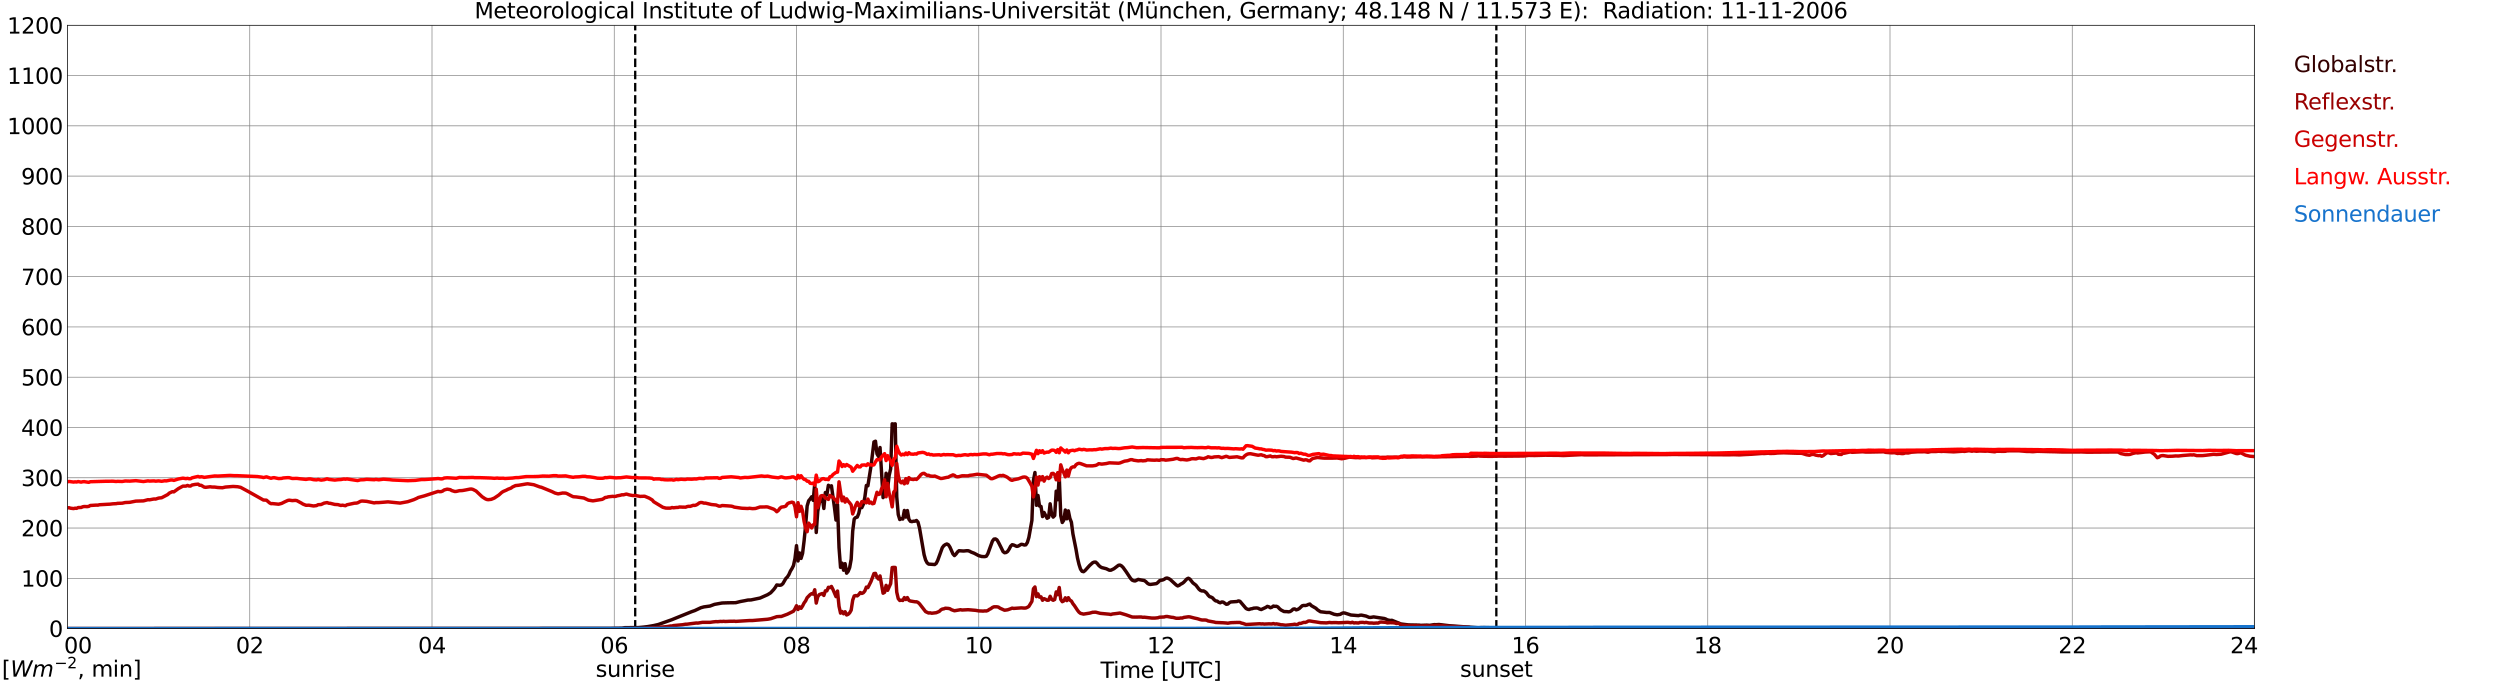<?xml version="1.0" encoding="utf-8" standalone="no"?>
<!DOCTYPE svg PUBLIC "-//W3C//DTD SVG 1.1//EN"
  "http://www.w3.org/Graphics/SVG/1.1/DTD/svg11.dtd">
<svg xmlns:xlink="http://www.w3.org/1999/xlink" width="1085.4pt" height="296.64pt" viewBox="0 0 1085.4 296.64" xmlns="http://www.w3.org/2000/svg" version="1.1">
 <defs>
  <style type="text/css">*{stroke-linejoin: round; stroke-linecap: butt}</style>
 </defs>
 <g id="figure_1">
  <g id="patch_1">
   <path d="M 0 296.64 
L 1085.4 296.64 
L 1085.4 0 
L 0 0 
z
" style="fill: #ffffff"/>
  </g>
  <g id="axes_1">
   <g id="patch_2">
    <path d="M 29.306 272.909 
L 978.814 272.909 
L 978.814 10.976 
L 29.306 10.976 
z
" style="fill: #ffffff"/>
   </g>
   <g id="patch_3">
    <path d="M 978.814 272.909 
L 978.814 272.909 
L 978.814 10.976 
L 978.814 10.976 
z
" clip-path="url(#pa947fd4fd1)" style="fill: #d3d3d3; opacity: 0.25; stroke: #d3d3d3; stroke-linejoin: miter"/>
   </g>
   <g id="matplotlib.axis_1">
    <g id="xtick_1">
     <g id="line2d_1">
      <path d="M 29.306 272.909 
L 29.306 10.976 
" clip-path="url(#pa947fd4fd1)" style="fill: none; stroke: #808080; stroke-width: 0.3; stroke-linecap: square"/>
     </g>
     <g id="line2d_2"/>
     <g id="text_1">
      <!--    00 -->
      <g transform="translate(18.733 283.627) scale(0.095 -0.095)">
       <defs>
        <path id="DejaVuSans-20" transform="scale(0.016)"/>
        <path id="DejaVuSans-30" d="M 2034 4250 
Q 1547 4250 1301 3770 
Q 1056 3291 1056 2328 
Q 1056 1369 1301 889 
Q 1547 409 2034 409 
Q 2525 409 2770 889 
Q 3016 1369 3016 2328 
Q 3016 3291 2770 3770 
Q 2525 4250 2034 4250 
z
M 2034 4750 
Q 2819 4750 3233 4129 
Q 3647 3509 3647 2328 
Q 3647 1150 3233 529 
Q 2819 -91 2034 -91 
Q 1250 -91 836 529 
Q 422 1150 422 2328 
Q 422 3509 836 4129 
Q 1250 4750 2034 4750 
z
" transform="scale(0.016)"/>
       </defs>
       <use xlink:href="#DejaVuSans-20"/>
       <use xlink:href="#DejaVuSans-20" transform="translate(31.787 0)"/>
       <use xlink:href="#DejaVuSans-20" transform="translate(63.574 0)"/>
       <use xlink:href="#DejaVuSans-30" transform="translate(95.361 0)"/>
       <use xlink:href="#DejaVuSans-30" transform="translate(158.984 0)"/>
      </g>
     </g>
    </g>
    <g id="xtick_2">
     <g id="line2d_3">
      <path d="M 108.431 272.909 
L 108.431 10.976 
" clip-path="url(#pa947fd4fd1)" style="fill: none; stroke: #808080; stroke-width: 0.3; stroke-linecap: square"/>
     </g>
     <g id="line2d_4"/>
     <g id="text_2">
      <!-- 02 -->
      <g transform="translate(102.387 283.627) scale(0.095 -0.095)">
       <defs>
        <path id="DejaVuSans-32" d="M 1228 531 
L 3431 531 
L 3431 0 
L 469 0 
L 469 531 
Q 828 903 1448 1529 
Q 2069 2156 2228 2338 
Q 2531 2678 2651 2914 
Q 2772 3150 2772 3378 
Q 2772 3750 2511 3984 
Q 2250 4219 1831 4219 
Q 1534 4219 1204 4116 
Q 875 4013 500 3803 
L 500 4441 
Q 881 4594 1212 4672 
Q 1544 4750 1819 4750 
Q 2544 4750 2975 4387 
Q 3406 4025 3406 3419 
Q 3406 3131 3298 2873 
Q 3191 2616 2906 2266 
Q 2828 2175 2409 1742 
Q 1991 1309 1228 531 
z
" transform="scale(0.016)"/>
       </defs>
       <use xlink:href="#DejaVuSans-30"/>
       <use xlink:href="#DejaVuSans-32" transform="translate(63.623 0)"/>
      </g>
     </g>
    </g>
    <g id="xtick_3">
     <g id="line2d_5">
      <path d="M 187.557 272.909 
L 187.557 10.976 
" clip-path="url(#pa947fd4fd1)" style="fill: none; stroke: #808080; stroke-width: 0.3; stroke-linecap: square"/>
     </g>
     <g id="line2d_6"/>
     <g id="text_3">
      <!-- 04 -->
      <g transform="translate(181.513 283.627) scale(0.095 -0.095)">
       <defs>
        <path id="DejaVuSans-34" d="M 2419 4116 
L 825 1625 
L 2419 1625 
L 2419 4116 
z
M 2253 4666 
L 3047 4666 
L 3047 1625 
L 3713 1625 
L 3713 1100 
L 3047 1100 
L 3047 0 
L 2419 0 
L 2419 1100 
L 313 1100 
L 313 1709 
L 2253 4666 
z
" transform="scale(0.016)"/>
       </defs>
       <use xlink:href="#DejaVuSans-30"/>
       <use xlink:href="#DejaVuSans-34" transform="translate(63.623 0)"/>
      </g>
     </g>
    </g>
    <g id="xtick_4">
     <g id="line2d_7">
      <path d="M 266.683 272.909 
L 266.683 10.976 
" clip-path="url(#pa947fd4fd1)" style="fill: none; stroke: #808080; stroke-width: 0.3; stroke-linecap: square"/>
     </g>
     <g id="line2d_8"/>
     <g id="text_4">
      <!-- 06 -->
      <g transform="translate(260.638 283.627) scale(0.095 -0.095)">
       <defs>
        <path id="DejaVuSans-36" d="M 2113 2584 
Q 1688 2584 1439 2293 
Q 1191 2003 1191 1497 
Q 1191 994 1439 701 
Q 1688 409 2113 409 
Q 2538 409 2786 701 
Q 3034 994 3034 1497 
Q 3034 2003 2786 2293 
Q 2538 2584 2113 2584 
z
M 3366 4563 
L 3366 3988 
Q 3128 4100 2886 4159 
Q 2644 4219 2406 4219 
Q 1781 4219 1451 3797 
Q 1122 3375 1075 2522 
Q 1259 2794 1537 2939 
Q 1816 3084 2150 3084 
Q 2853 3084 3261 2657 
Q 3669 2231 3669 1497 
Q 3669 778 3244 343 
Q 2819 -91 2113 -91 
Q 1303 -91 875 529 
Q 447 1150 447 2328 
Q 447 3434 972 4092 
Q 1497 4750 2381 4750 
Q 2619 4750 2861 4703 
Q 3103 4656 3366 4563 
z
" transform="scale(0.016)"/>
       </defs>
       <use xlink:href="#DejaVuSans-30"/>
       <use xlink:href="#DejaVuSans-36" transform="translate(63.623 0)"/>
      </g>
     </g>
    </g>
    <g id="xtick_5">
     <g id="line2d_9">
      <path d="M 345.808 272.909 
L 345.808 10.976 
" clip-path="url(#pa947fd4fd1)" style="fill: none; stroke: #808080; stroke-width: 0.3; stroke-linecap: square"/>
     </g>
     <g id="line2d_10"/>
     <g id="text_5">
      <!-- 08 -->
      <g transform="translate(339.764 283.627) scale(0.095 -0.095)">
       <defs>
        <path id="DejaVuSans-38" d="M 2034 2216 
Q 1584 2216 1326 1975 
Q 1069 1734 1069 1313 
Q 1069 891 1326 650 
Q 1584 409 2034 409 
Q 2484 409 2743 651 
Q 3003 894 3003 1313 
Q 3003 1734 2745 1975 
Q 2488 2216 2034 2216 
z
M 1403 2484 
Q 997 2584 770 2862 
Q 544 3141 544 3541 
Q 544 4100 942 4425 
Q 1341 4750 2034 4750 
Q 2731 4750 3128 4425 
Q 3525 4100 3525 3541 
Q 3525 3141 3298 2862 
Q 3072 2584 2669 2484 
Q 3125 2378 3379 2068 
Q 3634 1759 3634 1313 
Q 3634 634 3220 271 
Q 2806 -91 2034 -91 
Q 1263 -91 848 271 
Q 434 634 434 1313 
Q 434 1759 690 2068 
Q 947 2378 1403 2484 
z
M 1172 3481 
Q 1172 3119 1398 2916 
Q 1625 2713 2034 2713 
Q 2441 2713 2670 2916 
Q 2900 3119 2900 3481 
Q 2900 3844 2670 4047 
Q 2441 4250 2034 4250 
Q 1625 4250 1398 4047 
Q 1172 3844 1172 3481 
z
" transform="scale(0.016)"/>
       </defs>
       <use xlink:href="#DejaVuSans-30"/>
       <use xlink:href="#DejaVuSans-38" transform="translate(63.623 0)"/>
      </g>
     </g>
    </g>
    <g id="xtick_6">
     <g id="line2d_11">
      <path d="M 424.934 272.909 
L 424.934 10.976 
" clip-path="url(#pa947fd4fd1)" style="fill: none; stroke: #808080; stroke-width: 0.3; stroke-linecap: square"/>
     </g>
     <g id="line2d_12"/>
     <g id="text_6">
      <!-- 10 -->
      <g transform="translate(418.89 283.627) scale(0.095 -0.095)">
       <defs>
        <path id="DejaVuSans-31" d="M 794 531 
L 1825 531 
L 1825 4091 
L 703 3866 
L 703 4441 
L 1819 4666 
L 2450 4666 
L 2450 531 
L 3481 531 
L 3481 0 
L 794 0 
L 794 531 
z
" transform="scale(0.016)"/>
       </defs>
       <use xlink:href="#DejaVuSans-31"/>
       <use xlink:href="#DejaVuSans-30" transform="translate(63.623 0)"/>
      </g>
     </g>
    </g>
    <g id="xtick_7">
     <g id="line2d_13">
      <path d="M 504.06 272.909 
L 504.06 10.976 
" clip-path="url(#pa947fd4fd1)" style="fill: none; stroke: #808080; stroke-width: 0.3; stroke-linecap: square"/>
     </g>
     <g id="line2d_14"/>
     <g id="text_7">
      <!-- 12 -->
      <g transform="translate(498.015 283.627) scale(0.095 -0.095)">
       <use xlink:href="#DejaVuSans-31"/>
       <use xlink:href="#DejaVuSans-32" transform="translate(63.623 0)"/>
      </g>
     </g>
    </g>
    <g id="xtick_8">
     <g id="line2d_15">
      <path d="M 583.185 272.909 
L 583.185 10.976 
" clip-path="url(#pa947fd4fd1)" style="fill: none; stroke: #808080; stroke-width: 0.3; stroke-linecap: square"/>
     </g>
     <g id="line2d_16"/>
     <g id="text_8">
      <!-- 14 -->
      <g transform="translate(577.141 283.627) scale(0.095 -0.095)">
       <use xlink:href="#DejaVuSans-31"/>
       <use xlink:href="#DejaVuSans-34" transform="translate(63.623 0)"/>
      </g>
     </g>
    </g>
    <g id="xtick_9">
     <g id="line2d_17">
      <path d="M 662.311 272.909 
L 662.311 10.976 
" clip-path="url(#pa947fd4fd1)" style="fill: none; stroke: #808080; stroke-width: 0.3; stroke-linecap: square"/>
     </g>
     <g id="line2d_18"/>
     <g id="text_9">
      <!-- 16 -->
      <g transform="translate(656.267 283.627) scale(0.095 -0.095)">
       <use xlink:href="#DejaVuSans-31"/>
       <use xlink:href="#DejaVuSans-36" transform="translate(63.623 0)"/>
      </g>
     </g>
    </g>
    <g id="xtick_10">
     <g id="line2d_19">
      <path d="M 741.437 272.909 
L 741.437 10.976 
" clip-path="url(#pa947fd4fd1)" style="fill: none; stroke: #808080; stroke-width: 0.3; stroke-linecap: square"/>
     </g>
     <g id="line2d_20"/>
     <g id="text_10">
      <!-- 18 -->
      <g transform="translate(735.392 283.627) scale(0.095 -0.095)">
       <use xlink:href="#DejaVuSans-31"/>
       <use xlink:href="#DejaVuSans-38" transform="translate(63.623 0)"/>
      </g>
     </g>
    </g>
    <g id="xtick_11">
     <g id="line2d_21">
      <path d="M 820.562 272.909 
L 820.562 10.976 
" clip-path="url(#pa947fd4fd1)" style="fill: none; stroke: #808080; stroke-width: 0.3; stroke-linecap: square"/>
     </g>
     <g id="line2d_22"/>
     <g id="text_11">
      <!-- 20 -->
      <g transform="translate(814.518 283.627) scale(0.095 -0.095)">
       <use xlink:href="#DejaVuSans-32"/>
       <use xlink:href="#DejaVuSans-30" transform="translate(63.623 0)"/>
      </g>
     </g>
    </g>
    <g id="xtick_12">
     <g id="line2d_23">
      <path d="M 899.688 272.909 
L 899.688 10.976 
" clip-path="url(#pa947fd4fd1)" style="fill: none; stroke: #808080; stroke-width: 0.3; stroke-linecap: square"/>
     </g>
     <g id="line2d_24"/>
     <g id="text_12">
      <!-- 22 -->
      <g transform="translate(893.644 283.627) scale(0.095 -0.095)">
       <use xlink:href="#DejaVuSans-32"/>
       <use xlink:href="#DejaVuSans-32" transform="translate(63.623 0)"/>
      </g>
     </g>
    </g>
    <g id="xtick_13">
     <g id="line2d_25">
      <path d="M 978.814 272.909 
L 978.814 10.976 
" clip-path="url(#pa947fd4fd1)" style="fill: none; stroke: #808080; stroke-width: 0.3; stroke-linecap: square"/>
     </g>
     <g id="line2d_26"/>
     <g id="text_13">
      <!-- 24    -->
      <g transform="translate(968.241 283.627) scale(0.095 -0.095)">
       <use xlink:href="#DejaVuSans-32"/>
       <use xlink:href="#DejaVuSans-34" transform="translate(63.623 0)"/>
       <use xlink:href="#DejaVuSans-20" transform="translate(127.246 0)"/>
       <use xlink:href="#DejaVuSans-20" transform="translate(159.033 0)"/>
       <use xlink:href="#DejaVuSans-20" transform="translate(190.82 0)"/>
      </g>
     </g>
    </g>
    <g id="text_14">
     <!-- Time [UTC] -->
     <g transform="translate(477.806 294.322) scale(0.095 -0.095)">
      <defs>
       <path id="DejaVuSans-54" d="M -19 4666 
L 3928 4666 
L 3928 4134 
L 2272 4134 
L 2272 0 
L 1638 0 
L 1638 4134 
L -19 4134 
L -19 4666 
z
" transform="scale(0.016)"/>
       <path id="DejaVuSans-69" d="M 603 3500 
L 1178 3500 
L 1178 0 
L 603 0 
L 603 3500 
z
M 603 4863 
L 1178 4863 
L 1178 4134 
L 603 4134 
L 603 4863 
z
" transform="scale(0.016)"/>
       <path id="DejaVuSans-6d" d="M 3328 2828 
Q 3544 3216 3844 3400 
Q 4144 3584 4550 3584 
Q 5097 3584 5394 3201 
Q 5691 2819 5691 2113 
L 5691 0 
L 5113 0 
L 5113 2094 
Q 5113 2597 4934 2840 
Q 4756 3084 4391 3084 
Q 3944 3084 3684 2787 
Q 3425 2491 3425 1978 
L 3425 0 
L 2847 0 
L 2847 2094 
Q 2847 2600 2669 2842 
Q 2491 3084 2119 3084 
Q 1678 3084 1418 2786 
Q 1159 2488 1159 1978 
L 1159 0 
L 581 0 
L 581 3500 
L 1159 3500 
L 1159 2956 
Q 1356 3278 1631 3431 
Q 1906 3584 2284 3584 
Q 2666 3584 2933 3390 
Q 3200 3197 3328 2828 
z
" transform="scale(0.016)"/>
       <path id="DejaVuSans-65" d="M 3597 1894 
L 3597 1613 
L 953 1613 
Q 991 1019 1311 708 
Q 1631 397 2203 397 
Q 2534 397 2845 478 
Q 3156 559 3463 722 
L 3463 178 
Q 3153 47 2828 -22 
Q 2503 -91 2169 -91 
Q 1331 -91 842 396 
Q 353 884 353 1716 
Q 353 2575 817 3079 
Q 1281 3584 2069 3584 
Q 2775 3584 3186 3129 
Q 3597 2675 3597 1894 
z
M 3022 2063 
Q 3016 2534 2758 2815 
Q 2500 3097 2075 3097 
Q 1594 3097 1305 2825 
Q 1016 2553 972 2059 
L 3022 2063 
z
" transform="scale(0.016)"/>
       <path id="DejaVuSans-5b" d="M 550 4863 
L 1875 4863 
L 1875 4416 
L 1125 4416 
L 1125 -397 
L 1875 -397 
L 1875 -844 
L 550 -844 
L 550 4863 
z
" transform="scale(0.016)"/>
       <path id="DejaVuSans-55" d="M 556 4666 
L 1191 4666 
L 1191 1831 
Q 1191 1081 1462 751 
Q 1734 422 2344 422 
Q 2950 422 3222 751 
Q 3494 1081 3494 1831 
L 3494 4666 
L 4128 4666 
L 4128 1753 
Q 4128 841 3676 375 
Q 3225 -91 2344 -91 
Q 1459 -91 1007 375 
Q 556 841 556 1753 
L 556 4666 
z
" transform="scale(0.016)"/>
       <path id="DejaVuSans-43" d="M 4122 4306 
L 4122 3641 
Q 3803 3938 3442 4084 
Q 3081 4231 2675 4231 
Q 1875 4231 1450 3742 
Q 1025 3253 1025 2328 
Q 1025 1406 1450 917 
Q 1875 428 2675 428 
Q 3081 428 3442 575 
Q 3803 722 4122 1019 
L 4122 359 
Q 3791 134 3420 21 
Q 3050 -91 2638 -91 
Q 1578 -91 968 557 
Q 359 1206 359 2328 
Q 359 3453 968 4101 
Q 1578 4750 2638 4750 
Q 3056 4750 3426 4639 
Q 3797 4528 4122 4306 
z
" transform="scale(0.016)"/>
       <path id="DejaVuSans-5d" d="M 1947 4863 
L 1947 -844 
L 622 -844 
L 622 -397 
L 1369 -397 
L 1369 4416 
L 622 4416 
L 622 4863 
L 1947 4863 
z
" transform="scale(0.016)"/>
      </defs>
      <use xlink:href="#DejaVuSans-54"/>
      <use xlink:href="#DejaVuSans-69" transform="translate(57.959 0)"/>
      <use xlink:href="#DejaVuSans-6d" transform="translate(85.742 0)"/>
      <use xlink:href="#DejaVuSans-65" transform="translate(183.154 0)"/>
      <use xlink:href="#DejaVuSans-20" transform="translate(244.678 0)"/>
      <use xlink:href="#DejaVuSans-5b" transform="translate(276.465 0)"/>
      <use xlink:href="#DejaVuSans-55" transform="translate(315.479 0)"/>
      <use xlink:href="#DejaVuSans-54" transform="translate(388.672 0)"/>
      <use xlink:href="#DejaVuSans-43" transform="translate(443.881 0)"/>
      <use xlink:href="#DejaVuSans-5d" transform="translate(513.705 0)"/>
     </g>
    </g>
   </g>
   <g id="matplotlib.axis_2">
    <g id="ytick_1">
     <g id="line2d_27">
      <path d="M 29.306 272.909 
L 978.814 272.909 
" clip-path="url(#pa947fd4fd1)" style="fill: none; stroke: #808080; stroke-width: 0.3; stroke-linecap: square"/>
     </g>
     <g id="line2d_28"/>
     <g id="text_15">
      <!-- 0 -->
      <g transform="translate(21.261 276.518) scale(0.095 -0.095)">
       <use xlink:href="#DejaVuSans-30"/>
      </g>
     </g>
    </g>
    <g id="ytick_2">
     <g id="line2d_29">
      <path d="M 29.306 251.081 
L 978.814 251.081 
" clip-path="url(#pa947fd4fd1)" style="fill: none; stroke: #808080; stroke-width: 0.3; stroke-linecap: square"/>
     </g>
     <g id="line2d_30"/>
     <g id="text_16">
      <!-- 100 -->
      <g transform="translate(9.173 254.69) scale(0.095 -0.095)">
       <use xlink:href="#DejaVuSans-31"/>
       <use xlink:href="#DejaVuSans-30" transform="translate(63.623 0)"/>
       <use xlink:href="#DejaVuSans-30" transform="translate(127.246 0)"/>
      </g>
     </g>
    </g>
    <g id="ytick_3">
     <g id="line2d_31">
      <path d="M 29.306 229.253 
L 978.814 229.253 
" clip-path="url(#pa947fd4fd1)" style="fill: none; stroke: #808080; stroke-width: 0.3; stroke-linecap: square"/>
     </g>
     <g id="line2d_32"/>
     <g id="text_17">
      <!-- 200 -->
      <g transform="translate(9.173 232.863) scale(0.095 -0.095)">
       <use xlink:href="#DejaVuSans-32"/>
       <use xlink:href="#DejaVuSans-30" transform="translate(63.623 0)"/>
       <use xlink:href="#DejaVuSans-30" transform="translate(127.246 0)"/>
      </g>
     </g>
    </g>
    <g id="ytick_4">
     <g id="line2d_33">
      <path d="M 29.306 207.426 
L 978.814 207.426 
" clip-path="url(#pa947fd4fd1)" style="fill: none; stroke: #808080; stroke-width: 0.3; stroke-linecap: square"/>
     </g>
     <g id="line2d_34"/>
     <g id="text_18">
      <!-- 300 -->
      <g transform="translate(9.173 211.035) scale(0.095 -0.095)">
       <defs>
        <path id="DejaVuSans-33" d="M 2597 2516 
Q 3050 2419 3304 2112 
Q 3559 1806 3559 1356 
Q 3559 666 3084 287 
Q 2609 -91 1734 -91 
Q 1441 -91 1130 -33 
Q 819 25 488 141 
L 488 750 
Q 750 597 1062 519 
Q 1375 441 1716 441 
Q 2309 441 2620 675 
Q 2931 909 2931 1356 
Q 2931 1769 2642 2001 
Q 2353 2234 1838 2234 
L 1294 2234 
L 1294 2753 
L 1863 2753 
Q 2328 2753 2575 2939 
Q 2822 3125 2822 3475 
Q 2822 3834 2567 4026 
Q 2313 4219 1838 4219 
Q 1578 4219 1281 4162 
Q 984 4106 628 3988 
L 628 4550 
Q 988 4650 1302 4700 
Q 1616 4750 1894 4750 
Q 2613 4750 3031 4423 
Q 3450 4097 3450 3541 
Q 3450 3153 3228 2886 
Q 3006 2619 2597 2516 
z
" transform="scale(0.016)"/>
       </defs>
       <use xlink:href="#DejaVuSans-33"/>
       <use xlink:href="#DejaVuSans-30" transform="translate(63.623 0)"/>
       <use xlink:href="#DejaVuSans-30" transform="translate(127.246 0)"/>
      </g>
     </g>
    </g>
    <g id="ytick_5">
     <g id="line2d_35">
      <path d="M 29.306 185.598 
L 978.814 185.598 
" clip-path="url(#pa947fd4fd1)" style="fill: none; stroke: #808080; stroke-width: 0.3; stroke-linecap: square"/>
     </g>
     <g id="line2d_36"/>
     <g id="text_19">
      <!-- 400 -->
      <g transform="translate(9.173 189.207) scale(0.095 -0.095)">
       <use xlink:href="#DejaVuSans-34"/>
       <use xlink:href="#DejaVuSans-30" transform="translate(63.623 0)"/>
       <use xlink:href="#DejaVuSans-30" transform="translate(127.246 0)"/>
      </g>
     </g>
    </g>
    <g id="ytick_6">
     <g id="line2d_37">
      <path d="M 29.306 163.77 
L 978.814 163.77 
" clip-path="url(#pa947fd4fd1)" style="fill: none; stroke: #808080; stroke-width: 0.3; stroke-linecap: square"/>
     </g>
     <g id="line2d_38"/>
     <g id="text_20">
      <!-- 500 -->
      <g transform="translate(9.173 167.379) scale(0.095 -0.095)">
       <defs>
        <path id="DejaVuSans-35" d="M 691 4666 
L 3169 4666 
L 3169 4134 
L 1269 4134 
L 1269 2991 
Q 1406 3038 1543 3061 
Q 1681 3084 1819 3084 
Q 2600 3084 3056 2656 
Q 3513 2228 3513 1497 
Q 3513 744 3044 326 
Q 2575 -91 1722 -91 
Q 1428 -91 1123 -41 
Q 819 9 494 109 
L 494 744 
Q 775 591 1075 516 
Q 1375 441 1709 441 
Q 2250 441 2565 725 
Q 2881 1009 2881 1497 
Q 2881 1984 2565 2268 
Q 2250 2553 1709 2553 
Q 1456 2553 1204 2497 
Q 953 2441 691 2322 
L 691 4666 
z
" transform="scale(0.016)"/>
       </defs>
       <use xlink:href="#DejaVuSans-35"/>
       <use xlink:href="#DejaVuSans-30" transform="translate(63.623 0)"/>
       <use xlink:href="#DejaVuSans-30" transform="translate(127.246 0)"/>
      </g>
     </g>
    </g>
    <g id="ytick_7">
     <g id="line2d_39">
      <path d="M 29.306 141.942 
L 978.814 141.942 
" clip-path="url(#pa947fd4fd1)" style="fill: none; stroke: #808080; stroke-width: 0.3; stroke-linecap: square"/>
     </g>
     <g id="line2d_40"/>
     <g id="text_21">
      <!-- 600 -->
      <g transform="translate(9.173 145.551) scale(0.095 -0.095)">
       <use xlink:href="#DejaVuSans-36"/>
       <use xlink:href="#DejaVuSans-30" transform="translate(63.623 0)"/>
       <use xlink:href="#DejaVuSans-30" transform="translate(127.246 0)"/>
      </g>
     </g>
    </g>
    <g id="ytick_8">
     <g id="line2d_41">
      <path d="M 29.306 120.114 
L 978.814 120.114 
" clip-path="url(#pa947fd4fd1)" style="fill: none; stroke: #808080; stroke-width: 0.3; stroke-linecap: square"/>
     </g>
     <g id="line2d_42"/>
     <g id="text_22">
      <!-- 700 -->
      <g transform="translate(9.173 123.724) scale(0.095 -0.095)">
       <defs>
        <path id="DejaVuSans-37" d="M 525 4666 
L 3525 4666 
L 3525 4397 
L 1831 0 
L 1172 0 
L 2766 4134 
L 525 4134 
L 525 4666 
z
" transform="scale(0.016)"/>
       </defs>
       <use xlink:href="#DejaVuSans-37"/>
       <use xlink:href="#DejaVuSans-30" transform="translate(63.623 0)"/>
       <use xlink:href="#DejaVuSans-30" transform="translate(127.246 0)"/>
      </g>
     </g>
    </g>
    <g id="ytick_9">
     <g id="line2d_43">
      <path d="M 29.306 98.287 
L 978.814 98.287 
" clip-path="url(#pa947fd4fd1)" style="fill: none; stroke: #808080; stroke-width: 0.3; stroke-linecap: square"/>
     </g>
     <g id="line2d_44"/>
     <g id="text_23">
      <!-- 800 -->
      <g transform="translate(9.173 101.896) scale(0.095 -0.095)">
       <use xlink:href="#DejaVuSans-38"/>
       <use xlink:href="#DejaVuSans-30" transform="translate(63.623 0)"/>
       <use xlink:href="#DejaVuSans-30" transform="translate(127.246 0)"/>
      </g>
     </g>
    </g>
    <g id="ytick_10">
     <g id="line2d_45">
      <path d="M 29.306 76.459 
L 978.814 76.459 
" clip-path="url(#pa947fd4fd1)" style="fill: none; stroke: #808080; stroke-width: 0.3; stroke-linecap: square"/>
     </g>
     <g id="line2d_46"/>
     <g id="text_24">
      <!-- 900 -->
      <g transform="translate(9.173 80.068) scale(0.095 -0.095)">
       <defs>
        <path id="DejaVuSans-39" d="M 703 97 
L 703 672 
Q 941 559 1184 500 
Q 1428 441 1663 441 
Q 2288 441 2617 861 
Q 2947 1281 2994 2138 
Q 2813 1869 2534 1725 
Q 2256 1581 1919 1581 
Q 1219 1581 811 2004 
Q 403 2428 403 3163 
Q 403 3881 828 4315 
Q 1253 4750 1959 4750 
Q 2769 4750 3195 4129 
Q 3622 3509 3622 2328 
Q 3622 1225 3098 567 
Q 2575 -91 1691 -91 
Q 1453 -91 1209 -44 
Q 966 3 703 97 
z
M 1959 2075 
Q 2384 2075 2632 2365 
Q 2881 2656 2881 3163 
Q 2881 3666 2632 3958 
Q 2384 4250 1959 4250 
Q 1534 4250 1286 3958 
Q 1038 3666 1038 3163 
Q 1038 2656 1286 2365 
Q 1534 2075 1959 2075 
z
" transform="scale(0.016)"/>
       </defs>
       <use xlink:href="#DejaVuSans-39"/>
       <use xlink:href="#DejaVuSans-30" transform="translate(63.623 0)"/>
       <use xlink:href="#DejaVuSans-30" transform="translate(127.246 0)"/>
      </g>
     </g>
    </g>
    <g id="ytick_11">
     <g id="line2d_47">
      <path d="M 29.306 54.631 
L 978.814 54.631 
" clip-path="url(#pa947fd4fd1)" style="fill: none; stroke: #808080; stroke-width: 0.3; stroke-linecap: square"/>
     </g>
     <g id="line2d_48"/>
     <g id="text_25">
      <!-- 1000 -->
      <g transform="translate(3.128 58.24) scale(0.095 -0.095)">
       <use xlink:href="#DejaVuSans-31"/>
       <use xlink:href="#DejaVuSans-30" transform="translate(63.623 0)"/>
       <use xlink:href="#DejaVuSans-30" transform="translate(127.246 0)"/>
       <use xlink:href="#DejaVuSans-30" transform="translate(190.869 0)"/>
      </g>
     </g>
    </g>
    <g id="ytick_12">
     <g id="line2d_49">
      <path d="M 29.306 32.803 
L 978.814 32.803 
" clip-path="url(#pa947fd4fd1)" style="fill: none; stroke: #808080; stroke-width: 0.3; stroke-linecap: square"/>
     </g>
     <g id="line2d_50"/>
     <g id="text_26">
      <!-- 1100 -->
      <g transform="translate(3.128 36.413) scale(0.095 -0.095)">
       <use xlink:href="#DejaVuSans-31"/>
       <use xlink:href="#DejaVuSans-31" transform="translate(63.623 0)"/>
       <use xlink:href="#DejaVuSans-30" transform="translate(127.246 0)"/>
       <use xlink:href="#DejaVuSans-30" transform="translate(190.869 0)"/>
      </g>
     </g>
    </g>
    <g id="ytick_13">
     <g id="line2d_51">
      <path d="M 29.306 10.976 
L 978.814 10.976 
" clip-path="url(#pa947fd4fd1)" style="fill: none; stroke: #808080; stroke-width: 0.3; stroke-linecap: square"/>
     </g>
     <g id="line2d_52"/>
     <g id="text_27">
      <!-- 1200 -->
      <g transform="translate(3.128 14.585) scale(0.095 -0.095)">
       <use xlink:href="#DejaVuSans-31"/>
       <use xlink:href="#DejaVuSans-32" transform="translate(63.623 0)"/>
       <use xlink:href="#DejaVuSans-30" transform="translate(127.246 0)"/>
       <use xlink:href="#DejaVuSans-30" transform="translate(190.869 0)"/>
      </g>
     </g>
    </g>
   </g>
   <g id="line2d_53">
    <path d="M 275.782 272.909 
L 275.782 10.976 
" clip-path="url(#pa947fd4fd1)" style="fill: none; stroke-dasharray: 3.7,1.6; stroke-dashoffset: 0; stroke: #000000"/>
   </g>
   <g id="line2d_54">
    <path d="M 649.651 272.909 
L 649.651 10.976 
" clip-path="url(#pa947fd4fd1)" style="fill: none; stroke-dasharray: 3.7,1.6; stroke-dashoffset: 0; stroke: #000000"/>
   </g>
   <g id="line2d_55">
    <path d="M 29.306 272.909 
L 264.705 272.828 
L 266.683 272.782 
L 269.98 272.736 
L 271.298 272.507 
L 277.233 272.461 
L 279.211 272.278 
L 281.189 272.049 
L 283.827 271.59 
L 285.805 271.134 
L 291.739 269.028 
L 293.058 268.48 
L 300.311 265.551 
L 301.63 265.094 
L 304.267 263.859 
L 305.586 263.492 
L 308.224 263.126 
L 310.202 262.394 
L 313.499 261.798 
L 316.136 261.707 
L 319.433 261.661 
L 321.411 261.159 
L 323.39 260.792 
L 324.708 260.517 
L 326.027 260.471 
L 329.983 259.648 
L 333.28 258.184 
L 334.599 257.361 
L 335.918 255.942 
L 336.577 255.071 
L 337.236 253.973 
L 338.555 254.111 
L 339.215 253.973 
L 339.874 253.425 
L 341.193 251.136 
L 341.852 250.496 
L 342.512 249.444 
L 343.171 247.933 
L 343.83 246.881 
L 344.49 245.554 
L 345.149 242.487 
L 345.808 236.906 
L 346.468 243.54 
L 347.127 240.062 
L 347.787 242.442 
L 348.446 240.246 
L 349.105 234.8 
L 349.765 228.21 
L 350.424 219.699 
L 351.083 217.412 
L 351.743 216.632 
L 352.402 215.672 
L 353.062 217.228 
L 353.721 210.134 
L 354.38 231.185 
L 355.04 221.987 
L 355.699 218.189 
L 356.359 217.366 
L 357.018 215.993 
L 357.677 220.751 
L 358.337 213.841 
L 358.996 214.849 
L 359.655 210.684 
L 360.315 211.234 
L 360.974 210.914 
L 362.293 220.385 
L 362.952 225.785 
L 363.612 219.012 
L 364.271 237.729 
L 364.93 246.331 
L 365.59 244.502 
L 366.249 247.567 
L 366.909 244.729 
L 367.568 248.848 
L 368.227 248.071 
L 368.887 246.423 
L 369.546 242.808 
L 370.206 230.589 
L 370.865 225.329 
L 371.524 224.687 
L 372.184 224.504 
L 372.843 222.901 
L 373.502 219.745 
L 374.162 220.385 
L 374.821 218.966 
L 375.481 215.901 
L 376.14 210.776 
L 376.799 210.914 
L 378.118 202.63 
L 379.437 191.878 
L 380.096 191.557 
L 380.756 197.049 
L 381.415 198.192 
L 382.074 194.303 
L 383.393 216.039 
L 384.053 214.941 
L 384.712 205.468 
L 385.371 212.149 
L 386.031 206.428 
L 386.69 203.545 
L 387.349 184.007 
L 388.009 184.144 
L 388.668 184.007 
L 389.328 215.718 
L 389.987 223.406 
L 390.646 225.556 
L 391.306 225.191 
L 391.965 225.329 
L 392.624 221.62 
L 393.284 224.504 
L 393.943 221.666 
L 394.603 225.418 
L 395.262 226.335 
L 395.921 226.472 
L 396.581 226.289 
L 397.24 226.289 
L 397.899 225.968 
L 398.559 226.699 
L 399.218 229.262 
L 401.196 240.794 
L 401.856 243.129 
L 402.515 244.365 
L 403.175 244.913 
L 405.812 245.096 
L 406.471 244.594 
L 407.131 243.267 
L 409.109 237.775 
L 409.768 236.906 
L 410.428 236.448 
L 411.087 236.173 
L 411.746 236.494 
L 412.406 237.5 
L 413.725 240.475 
L 414.384 241.206 
L 415.043 240.567 
L 415.703 239.65 
L 416.362 239.102 
L 418.34 239.239 
L 419.659 239.102 
L 420.318 239.102 
L 420.978 239.331 
L 421.637 239.696 
L 422.956 240.2 
L 424.934 241.252 
L 426.253 241.619 
L 427.572 241.665 
L 428.231 241.481 
L 428.89 240.383 
L 430.869 234.937 
L 431.528 234.068 
L 432.187 233.977 
L 432.847 234.387 
L 433.506 235.487 
L 434.825 238.096 
L 435.484 239.469 
L 436.144 239.971 
L 436.803 239.879 
L 437.462 239.423 
L 438.122 238.414 
L 438.781 237.133 
L 439.44 236.494 
L 440.1 236.631 
L 441.419 237.225 
L 442.078 237.087 
L 443.397 236.31 
L 444.056 236.402 
L 444.716 236.631 
L 445.375 236.539 
L 446.034 235.533 
L 446.694 233.335 
L 448.012 225.922 
L 448.672 208.626 
L 449.331 205.147 
L 449.991 219.378 
L 450.65 215.122 
L 451.309 219.699 
L 451.969 219.883 
L 452.628 224.274 
L 453.287 222.491 
L 454.606 225.008 
L 455.266 224.641 
L 455.925 218.739 
L 456.584 223.36 
L 457.244 224.504 
L 457.903 223.818 
L 458.563 213.247 
L 459.222 216.953 
L 459.881 206.886 
L 460.541 223.91 
L 461.2 226.837 
L 461.859 225.831 
L 462.519 221.439 
L 463.178 225.237 
L 463.838 221.803 
L 464.497 225.054 
L 465.156 226.745 
L 465.816 231.781 
L 467.134 238.369 
L 467.794 242.212 
L 468.453 245.004 
L 469.113 247.065 
L 469.772 248.025 
L 470.431 248.209 
L 471.091 247.704 
L 473.069 245.508 
L 474.388 244.319 
L 475.047 244.044 
L 475.706 244.044 
L 476.366 244.637 
L 477.025 245.463 
L 477.685 246.056 
L 478.344 246.423 
L 480.322 246.927 
L 481.641 247.567 
L 482.3 247.567 
L 483.619 246.927 
L 485.597 245.417 
L 486.256 245.325 
L 486.916 245.692 
L 487.575 246.331 
L 488.894 248.163 
L 490.872 251.136 
L 491.532 251.869 
L 492.191 252.144 
L 492.85 252.236 
L 494.169 251.548 
L 495.488 251.823 
L 496.807 252.052 
L 497.466 252.509 
L 498.125 253.196 
L 498.785 253.609 
L 499.444 253.744 
L 502.082 253.38 
L 502.741 252.875 
L 503.4 252.144 
L 504.06 251.915 
L 504.719 251.823 
L 505.379 251.548 
L 506.038 251.09 
L 506.697 250.954 
L 507.357 251.181 
L 508.016 251.548 
L 510.654 253.973 
L 511.313 254.386 
L 511.972 254.111 
L 512.632 253.609 
L 513.291 253.288 
L 513.95 252.784 
L 515.269 251.365 
L 515.929 251.046 
L 516.588 251.411 
L 517.907 253.059 
L 519.226 254.065 
L 520.544 255.805 
L 521.204 256.352 
L 521.863 256.582 
L 522.522 256.536 
L 523.182 256.903 
L 523.841 257.453 
L 524.501 258.367 
L 525.16 259.053 
L 525.819 259.236 
L 526.479 259.603 
L 527.138 260.38 
L 527.797 260.884 
L 528.457 260.976 
L 529.116 261.478 
L 529.776 261.707 
L 530.435 261.34 
L 531.094 261.432 
L 532.413 262.349 
L 533.073 262.257 
L 533.732 261.661 
L 534.391 261.34 
L 537.029 261.159 
L 537.688 260.884 
L 538.348 261.067 
L 540.326 263.401 
L 540.985 264.178 
L 541.644 264.499 
L 542.304 264.636 
L 542.963 264.361 
L 543.623 264.269 
L 544.282 264.04 
L 545.601 263.949 
L 546.26 264.086 
L 546.919 264.453 
L 547.579 264.636 
L 549.557 263.721 
L 550.216 263.263 
L 550.876 263.446 
L 551.535 263.859 
L 552.195 263.63 
L 552.854 263.126 
L 553.513 263.263 
L 554.173 263.217 
L 554.832 263.538 
L 555.491 264.269 
L 556.151 264.819 
L 557.47 265.505 
L 558.788 265.551 
L 559.448 265.642 
L 560.107 265.505 
L 560.766 265.094 
L 561.426 264.453 
L 562.085 264.361 
L 562.745 264.774 
L 563.404 264.59 
L 564.063 264.224 
L 565.382 262.988 
L 566.042 262.851 
L 566.701 262.896 
L 567.36 262.759 
L 568.02 262.44 
L 568.679 262.257 
L 569.338 262.942 
L 571.317 264.086 
L 571.976 264.728 
L 573.295 265.596 
L 575.273 265.826 
L 575.932 265.917 
L 577.251 265.917 
L 579.229 266.694 
L 580.548 266.924 
L 581.867 266.74 
L 582.526 266.33 
L 583.185 266.101 
L 583.845 266.147 
L 585.823 266.786 
L 586.482 267.015 
L 589.779 267.29 
L 590.439 267.107 
L 591.098 267.061 
L 592.417 267.336 
L 593.076 267.474 
L 594.395 268.022 
L 595.054 268.067 
L 596.373 267.838 
L 600.989 268.526 
L 601.648 268.755 
L 602.307 269.12 
L 603.626 269.395 
L 604.286 269.303 
L 608.242 270.905 
L 611.539 271.318 
L 616.154 271.409 
L 616.814 271.501 
L 619.451 271.409 
L 620.77 271.501 
L 622.748 271.18 
L 623.408 271.226 
L 624.726 271.134 
L 629.342 271.682 
L 641.87 272.553 
L 643.189 272.461 
L 648.464 272.553 
L 651.102 272.645 
L 661.652 272.691 
L 663.63 272.909 
L 978.154 272.909 
L 978.154 272.909 
" clip-path="url(#pa947fd4fd1)" style="fill: none; stroke: #330000; stroke-width: 1.5; stroke-linecap: square"/>
   </g>
   <g id="line2d_56">
    <path d="M 29.306 272.909 
L 279.211 272.909 
L 279.87 272.76 
L 280.53 272.808 
L 281.189 272.669 
L 283.167 272.575 
L 283.827 272.481 
L 284.486 272.529 
L 287.124 272.25 
L 288.442 272.156 
L 289.761 272.016 
L 291.08 271.785 
L 291.739 271.785 
L 292.399 271.597 
L 296.355 271.226 
L 297.674 270.992 
L 298.333 270.992 
L 299.652 270.807 
L 302.289 270.482 
L 302.949 270.527 
L 304.927 270.202 
L 308.224 270.202 
L 309.543 270.014 
L 310.861 269.875 
L 311.521 269.923 
L 312.839 269.783 
L 313.499 269.829 
L 314.158 269.735 
L 314.818 269.829 
L 316.796 269.735 
L 318.114 269.735 
L 318.774 269.689 
L 319.433 269.783 
L 325.368 269.41 
L 326.686 269.41 
L 333.28 268.851 
L 334.599 268.62 
L 336.577 267.967 
L 337.236 267.736 
L 338.555 267.642 
L 339.215 267.642 
L 341.852 266.664 
L 344.49 265.361 
L 345.149 264.337 
L 345.808 262.988 
L 346.468 264.616 
L 347.127 263.453 
L 347.787 264.103 
L 348.446 263.08 
L 349.105 261.777 
L 349.765 260.893 
L 350.424 259.498 
L 351.743 258.147 
L 352.402 257.728 
L 353.062 257.961 
L 353.721 256.053 
L 354.38 261.825 
L 355.04 259.079 
L 355.699 258.147 
L 357.018 257.682 
L 357.677 258.52 
L 358.337 256.518 
L 358.996 256.518 
L 359.655 254.982 
L 360.315 255.121 
L 360.974 254.611 
L 361.634 255.914 
L 362.952 259.031 
L 363.612 256.612 
L 364.271 263.219 
L 364.93 266.199 
L 365.59 265.5 
L 366.249 266.478 
L 366.909 265.594 
L 367.568 266.989 
L 368.227 266.71 
L 368.887 266.059 
L 369.546 264.896 
L 370.206 260.567 
L 370.865 258.751 
L 371.524 258.566 
L 372.184 258.705 
L 372.843 258.147 
L 373.502 257.263 
L 374.162 257.636 
L 374.821 257.357 
L 375.481 256.564 
L 376.14 254.89 
L 376.799 255.121 
L 378.118 252.515 
L 379.437 249.025 
L 380.096 248.931 
L 380.756 250.701 
L 381.415 251.4 
L 382.074 250.049 
L 383.393 257.542 
L 384.053 257.169 
L 384.712 254.146 
L 385.371 256.285 
L 386.69 253.399 
L 387.349 246.419 
L 388.009 246.325 
L 388.668 246.373 
L 389.328 257.077 
L 389.987 259.915 
L 390.646 260.707 
L 391.306 260.567 
L 391.965 260.707 
L 392.624 259.45 
L 393.284 260.288 
L 393.943 259.45 
L 394.603 260.661 
L 395.262 260.941 
L 397.24 261.266 
L 397.899 261.266 
L 398.559 261.545 
L 399.218 262.15 
L 401.856 265.546 
L 403.175 266.153 
L 403.834 266.059 
L 404.493 266.245 
L 406.471 266.013 
L 407.79 265.455 
L 408.45 264.802 
L 409.109 264.431 
L 409.768 264.337 
L 410.428 264.058 
L 411.746 264.152 
L 412.406 264.291 
L 413.065 264.71 
L 414.384 265.175 
L 417.022 264.71 
L 417.681 264.85 
L 420.318 264.71 
L 423.615 264.99 
L 424.934 265.221 
L 426.912 265.315 
L 427.572 265.221 
L 428.231 265.269 
L 428.89 265.036 
L 429.55 264.571 
L 430.209 264.243 
L 430.869 263.732 
L 431.528 263.453 
L 432.847 263.453 
L 433.506 263.593 
L 434.165 264.058 
L 436.144 264.942 
L 437.462 264.756 
L 438.781 264.291 
L 439.44 264.012 
L 440.1 264.152 
L 443.397 263.918 
L 444.716 264.012 
L 445.375 263.964 
L 446.034 263.687 
L 446.694 263.267 
L 448.012 261.08 
L 448.672 255.634 
L 449.331 254.842 
L 449.991 259.031 
L 450.65 257.821 
L 451.309 259.264 
L 451.969 259.125 
L 452.628 260.613 
L 453.287 259.915 
L 453.947 260.194 
L 454.606 260.613 
L 455.266 260.567 
L 455.925 258.891 
L 456.584 260.242 
L 457.244 260.613 
L 457.903 260.288 
L 458.563 256.983 
L 459.222 258.195 
L 459.881 255.076 
L 460.541 260.242 
L 461.2 261.218 
L 461.859 260.893 
L 462.519 259.544 
L 463.178 260.753 
L 463.838 259.498 
L 464.497 260.567 
L 465.156 260.941 
L 465.816 262.104 
L 466.475 262.94 
L 467.794 264.942 
L 468.453 265.78 
L 469.113 266.293 
L 470.431 266.618 
L 473.069 266.199 
L 474.388 265.826 
L 475.706 265.78 
L 477.685 266.293 
L 481.641 266.664 
L 482.3 266.804 
L 482.96 266.572 
L 484.938 266.339 
L 486.256 266.153 
L 488.894 266.943 
L 490.213 267.408 
L 491.532 267.875 
L 492.85 267.921 
L 494.828 267.875 
L 495.488 267.875 
L 496.147 268.013 
L 496.807 267.967 
L 500.103 268.34 
L 501.422 268.34 
L 502.741 268.201 
L 503.4 267.967 
L 505.379 267.875 
L 506.038 267.688 
L 506.697 267.642 
L 508.675 268.013 
L 509.335 268.061 
L 510.654 268.432 
L 511.972 268.432 
L 512.632 268.292 
L 513.291 268.34 
L 513.95 268.061 
L 515.929 267.781 
L 516.588 267.827 
L 518.566 268.34 
L 519.885 268.62 
L 521.204 269.039 
L 521.863 269.178 
L 523.182 269.178 
L 523.841 269.27 
L 524.501 269.595 
L 527.138 270.062 
L 527.797 270.248 
L 531.094 270.388 
L 532.413 270.482 
L 533.073 270.573 
L 534.391 270.342 
L 537.029 270.248 
L 538.348 270.248 
L 539.007 270.527 
L 539.666 270.667 
L 540.985 271.132 
L 546.919 270.807 
L 547.579 270.898 
L 548.238 270.853 
L 548.898 270.946 
L 550.876 270.853 
L 552.195 270.898 
L 552.854 270.713 
L 553.513 270.946 
L 554.173 270.853 
L 555.491 271.086 
L 556.151 271.272 
L 556.81 271.272 
L 558.129 271.457 
L 561.426 271.132 
L 562.085 270.992 
L 562.745 271.178 
L 563.404 271.086 
L 564.063 270.621 
L 564.723 270.667 
L 566.042 270.202 
L 566.701 270.248 
L 567.36 270.014 
L 568.02 269.643 
L 568.679 269.595 
L 569.998 269.829 
L 571.317 270.014 
L 573.295 270.342 
L 575.932 270.434 
L 577.251 270.248 
L 577.91 270.342 
L 579.889 270.294 
L 581.207 270.388 
L 585.164 270.202 
L 586.482 270.388 
L 587.142 270.154 
L 587.801 270.482 
L 588.46 270.388 
L 589.779 270.482 
L 590.439 270.248 
L 591.757 270.202 
L 592.417 270.342 
L 593.076 270.202 
L 594.395 270.482 
L 595.714 270.482 
L 596.373 270.573 
L 597.692 270.482 
L 598.351 270.527 
L 599.011 270.154 
L 599.67 270.062 
L 601.648 270.202 
L 602.307 270.434 
L 603.626 270.342 
L 604.945 270.388 
L 605.604 270.482 
L 606.264 270.713 
L 606.923 270.621 
L 607.582 270.759 
L 608.242 271.387 
L 612.858 271.693 
L 614.836 271.61 
L 616.814 271.78 
L 619.451 271.704 
L 620.77 271.78 
L 622.748 271.523 
L 623.408 271.56 
L 624.726 271.486 
L 629.342 271.927 
L 637.914 272.33 
L 638.573 272.909 
L 978.154 272.909 
L 978.154 272.909 
" clip-path="url(#pa947fd4fd1)" style="fill: none; stroke: #990000; stroke-width: 1.5; stroke-linecap: square"/>
   </g>
   <g id="line2d_57">
    <path d="M 29.306 220.511 
L 29.965 220.428 
L 30.625 220.642 
L 31.943 220.808 
L 32.603 220.642 
L 33.262 220.714 
L 33.921 220.363 
L 35.24 220.324 
L 35.9 220.029 
L 36.559 219.902 
L 37.878 219.957 
L 38.537 219.846 
L 39.197 219.461 
L 41.834 219.291 
L 42.493 219.324 
L 43.153 219.143 
L 46.45 218.953 
L 47.768 218.887 
L 49.087 218.728 
L 50.406 218.673 
L 51.065 218.534 
L 53.043 218.47 
L 54.362 218.178 
L 56.34 218.091 
L 58.978 217.565 
L 62.275 217.464 
L 64.253 216.942 
L 64.912 217.008 
L 66.231 216.75 
L 66.89 216.643 
L 67.55 216.68 
L 68.869 216.25 
L 70.187 216.096 
L 72.825 214.716 
L 73.484 214.098 
L 74.803 213.463 
L 75.462 213.559 
L 77.441 212.132 
L 79.419 211.055 
L 80.737 211.047 
L 81.397 210.752 
L 82.056 211.007 
L 82.716 211.023 
L 83.375 210.569 
L 84.694 210.32 
L 86.013 210.187 
L 86.672 210.7 
L 87.331 210.687 
L 88.65 211.481 
L 89.309 211.575 
L 91.288 211.328 
L 91.947 211.446 
L 93.266 211.477 
L 94.584 211.656 
L 96.563 211.756 
L 97.881 211.459 
L 101.178 211.202 
L 103.156 211.313 
L 104.475 211.59 
L 107.772 213.382 
L 114.366 217.091 
L 115.685 217.154 
L 117.003 218.309 
L 117.663 218.676 
L 118.322 218.638 
L 120.96 218.905 
L 122.278 218.558 
L 123.597 217.892 
L 124.916 217.287 
L 125.575 217.154 
L 126.894 217.344 
L 128.213 217.248 
L 128.872 217.355 
L 130.85 218.422 
L 131.51 218.844 
L 132.829 219.37 
L 134.147 219.343 
L 136.125 219.673 
L 137.444 219.501 
L 138.104 219.121 
L 139.422 219.034 
L 140.741 218.429 
L 142.06 218.195 
L 142.719 218.479 
L 143.379 218.516 
L 145.357 219.007 
L 146.676 219.077 
L 147.994 219.455 
L 148.654 219.324 
L 149.972 219.562 
L 150.632 219.156 
L 153.929 218.455 
L 154.588 218.446 
L 155.247 218.313 
L 156.566 217.623 
L 157.226 217.525 
L 159.204 217.667 
L 162.501 218.357 
L 163.16 218.2 
L 164.479 218.204 
L 166.457 218.053 
L 168.435 217.888 
L 173.71 218.418 
L 177.007 217.822 
L 179.645 216.945 
L 180.963 216.357 
L 181.623 215.995 
L 184.26 215.281 
L 190.195 213.35 
L 190.854 213.467 
L 191.513 213.439 
L 192.173 213.201 
L 192.832 212.719 
L 194.151 212.37 
L 195.47 212.579 
L 196.129 212.985 
L 197.448 213.389 
L 198.107 213.356 
L 199.426 213.04 
L 200.745 212.976 
L 202.063 212.743 
L 204.042 212.343 
L 204.701 212.315 
L 205.36 212.494 
L 206.679 213.175 
L 209.317 215.668 
L 210.635 216.539 
L 211.295 216.84 
L 211.954 216.947 
L 213.273 216.794 
L 214.592 216.253 
L 216.57 214.926 
L 217.889 213.742 
L 218.548 213.35 
L 219.867 212.786 
L 220.526 212.426 
L 221.845 211.926 
L 222.504 211.433 
L 223.823 210.824 
L 225.142 210.684 
L 228.439 210.121 
L 229.098 210.047 
L 231.736 210.442 
L 234.373 211.413 
L 235.033 211.549 
L 239.648 213.43 
L 240.967 214.072 
L 242.286 214.423 
L 243.604 214.181 
L 244.264 214.044 
L 245.583 214.09 
L 246.242 214.33 
L 248.22 215.369 
L 248.88 215.657 
L 250.198 215.753 
L 253.495 216.218 
L 255.473 217.143 
L 256.792 217.357 
L 257.451 217.453 
L 261.408 216.803 
L 262.067 216.48 
L 262.726 215.986 
L 263.386 215.93 
L 264.045 215.705 
L 266.023 215.489 
L 266.683 215.567 
L 267.342 215.487 
L 268.002 215.264 
L 269.32 215.024 
L 269.98 214.81 
L 270.639 214.84 
L 271.958 214.498 
L 273.277 214.882 
L 274.595 215.131 
L 275.914 215.131 
L 277.892 215.519 
L 279.87 215.445 
L 281.849 216.264 
L 283.167 217.065 
L 283.827 217.85 
L 287.783 220.245 
L 289.102 220.599 
L 291.08 220.603 
L 291.739 220.343 
L 292.399 220.465 
L 293.717 220.317 
L 294.377 220.308 
L 295.036 220.118 
L 296.355 220.177 
L 297.674 220.197 
L 298.333 219.935 
L 298.992 219.817 
L 299.652 219.854 
L 300.971 219.385 
L 301.63 219.44 
L 302.289 219.237 
L 302.949 218.855 
L 303.608 218.344 
L 304.267 218.156 
L 304.927 218.206 
L 305.586 218.444 
L 306.246 218.422 
L 308.883 219.047 
L 310.861 219.241 
L 312.18 219.763 
L 312.839 219.725 
L 313.499 219.485 
L 315.477 219.594 
L 317.455 219.741 
L 318.114 219.889 
L 318.774 220.171 
L 322.071 220.653 
L 324.708 220.775 
L 325.368 220.662 
L 326.686 220.834 
L 328.005 220.758 
L 329.983 220.11 
L 331.961 220.105 
L 332.621 220.046 
L 333.28 220.105 
L 335.918 221.053 
L 336.577 221.498 
L 337.236 222.166 
L 337.896 221.653 
L 338.555 220.734 
L 339.215 220.175 
L 340.533 219.966 
L 341.193 219.717 
L 341.852 218.748 
L 342.512 218.352 
L 343.83 218.014 
L 344.49 218.23 
L 345.149 220.007 
L 345.808 224.357 
L 346.468 218.237 
L 347.127 222.011 
L 347.787 219.813 
L 348.446 221.854 
L 349.105 226.376 
L 349.765 229.275 
L 350.424 230.842 
L 351.083 227.123 
L 351.743 227.974 
L 352.402 229.216 
L 353.062 227.872 
L 353.721 227.605 
L 354.38 212.378 
L 355.04 220.402 
L 356.359 215.338 
L 357.018 215.122 
L 357.677 215.332 
L 358.337 216.277 
L 358.996 216.401 
L 359.655 216.827 
L 360.315 215.074 
L 360.974 215.655 
L 361.634 215.866 
L 362.293 216.7 
L 362.952 217.261 
L 363.612 218.08 
L 364.271 209.202 
L 364.93 213.736 
L 365.59 217.425 
L 366.249 215.827 
L 366.909 217.992 
L 367.568 216.582 
L 368.227 217.595 
L 368.887 218.315 
L 369.546 219.202 
L 370.206 223.122 
L 371.524 219.385 
L 372.184 218.117 
L 372.843 219.623 
L 373.502 219.533 
L 374.162 217.811 
L 374.821 217.796 
L 376.14 218.296 
L 376.799 216.689 
L 377.459 218.438 
L 378.118 218.001 
L 378.777 218.713 
L 379.437 218.536 
L 380.756 213.732 
L 381.415 214.67 
L 382.074 214.443 
L 382.734 212.223 
L 383.393 211.097 
L 384.053 208.323 
L 384.712 215.668 
L 385.371 209.881 
L 386.031 214.114 
L 386.69 216.63 
L 387.349 220.055 
L 388.009 213.649 
L 388.668 212.874 
L 389.328 201.22 
L 389.987 206.45 
L 390.646 209.069 
L 391.306 209.632 
L 391.965 208.866 
L 392.624 210.062 
L 393.284 207.801 
L 393.943 209.728 
L 394.603 207.369 
L 395.262 208.002 
L 396.581 208.194 
L 397.24 207.976 
L 397.899 208.161 
L 398.559 207.572 
L 399.878 206.022 
L 400.537 205.594 
L 401.196 205.498 
L 402.515 206.395 
L 403.175 206.33 
L 403.834 206.675 
L 405.153 206.782 
L 405.812 206.668 
L 407.79 207.495 
L 408.45 207.753 
L 409.109 207.692 
L 411.087 207.257 
L 411.746 207.177 
L 412.406 206.769 
L 413.725 206.177 
L 414.384 206.393 
L 415.043 206.908 
L 415.703 207.03 
L 416.362 206.937 
L 417.681 206.579 
L 420.318 206.59 
L 420.978 206.378 
L 422.297 206.236 
L 424.275 205.908 
L 428.231 206.319 
L 430.209 207.829 
L 430.869 207.816 
L 432.187 207.275 
L 433.506 206.648 
L 434.165 206.428 
L 434.825 206.537 
L 435.484 206.358 
L 436.803 206.919 
L 437.462 207.297 
L 438.781 208.342 
L 439.44 208.55 
L 440.1 208.286 
L 442.078 207.897 
L 444.056 207.168 
L 444.716 207.089 
L 445.375 207.185 
L 446.034 207.648 
L 447.353 209.881 
L 448.012 211.16 
L 448.672 215.733 
L 449.331 212.4 
L 449.991 207.137 
L 450.65 210.591 
L 451.309 206.98 
L 451.969 208.301 
L 452.628 206.93 
L 453.287 208.884 
L 453.947 207.532 
L 454.606 207.155 
L 455.266 207.753 
L 455.925 207.314 
L 456.584 205.607 
L 457.244 205.516 
L 457.903 206.085 
L 458.563 208.305 
L 459.222 205.212 
L 459.881 208.539 
L 460.541 201.82 
L 461.2 203.933 
L 461.859 205.269 
L 462.519 207.004 
L 463.178 204.088 
L 463.838 206.688 
L 464.497 204.051 
L 465.156 203.016 
L 465.816 202.685 
L 466.475 202.715 
L 467.134 201.798 
L 467.794 201.336 
L 468.453 201.143 
L 469.113 201.268 
L 471.75 202.248 
L 474.388 202.25 
L 475.706 202.058 
L 476.366 201.768 
L 477.025 201.309 
L 478.344 201.504 
L 480.322 201.253 
L 481.641 200.94 
L 485.597 201.109 
L 486.256 200.986 
L 488.235 200.218 
L 489.553 200.024 
L 490.872 199.563 
L 491.532 199.572 
L 492.191 199.801 
L 494.169 200.096 
L 495.488 199.969 
L 496.147 200.091 
L 497.466 199.967 
L 498.125 199.631 
L 500.103 199.766 
L 501.422 199.81 
L 502.082 199.72 
L 503.4 199.849 
L 504.06 199.572 
L 505.379 199.609 
L 506.038 199.79 
L 507.357 199.648 
L 509.335 199.389 
L 510.654 199.046 
L 511.313 199.059 
L 511.972 199.382 
L 512.632 199.563 
L 513.291 199.465 
L 515.269 199.709 
L 516.588 199.445 
L 517.247 199.194 
L 517.907 199.144 
L 519.226 199.242 
L 520.544 198.81 
L 522.522 199.124 
L 523.841 198.679 
L 524.501 198.312 
L 525.819 198.62 
L 526.479 198.559 
L 527.138 198.376 
L 529.116 198.258 
L 530.435 198.697 
L 532.413 198.096 
L 533.732 198.598 
L 536.369 198.38 
L 537.029 198.304 
L 539.007 198.793 
L 539.666 198.769 
L 540.326 198.005 
L 540.985 197.494 
L 541.644 197.149 
L 542.304 197.014 
L 542.963 196.994 
L 545.601 197.531 
L 546.26 197.647 
L 547.579 197.422 
L 548.238 197.708 
L 548.898 197.81 
L 549.557 198.271 
L 550.216 198.262 
L 551.535 197.952 
L 552.195 198.293 
L 552.854 198.297 
L 553.513 198.188 
L 554.173 198.326 
L 556.151 198.081 
L 557.47 198.21 
L 558.129 198.467 
L 559.448 198.502 
L 560.107 198.542 
L 561.426 199.081 
L 562.745 198.836 
L 566.042 199.788 
L 566.701 199.616 
L 567.36 199.681 
L 568.02 200.024 
L 568.679 200.091 
L 569.338 199.467 
L 569.998 199.041 
L 571.976 198.616 
L 574.613 198.889 
L 577.91 198.919 
L 580.548 198.847 
L 582.526 199.168 
L 583.845 198.961 
L 585.823 198.474 
L 588.46 198.692 
L 589.779 198.684 
L 590.439 198.78 
L 591.098 198.635 
L 593.076 198.668 
L 594.395 198.579 
L 595.054 198.583 
L 595.714 198.769 
L 600.329 198.548 
L 601.648 198.568 
L 602.307 198.441 
L 604.286 198.478 
L 605.604 198.422 
L 607.582 198.478 
L 608.242 198.4 
L 608.901 198.441 
L 609.561 198.297 
L 610.879 198.432 
L 612.198 198.417 
L 613.517 198.352 
L 614.836 198.352 
L 616.814 198.315 
L 617.473 198.387 
L 619.451 198.308 
L 622.089 198.382 
L 624.067 198.38 
L 626.045 198.297 
L 628.023 198.288 
L 637.255 198.096 
L 637.914 198.149 
L 639.233 198.116 
L 641.211 198.024 
L 641.87 197.913 
L 642.53 198.024 
L 644.508 198.101 
L 647.805 198.127 
L 649.783 198.04 
L 651.761 198.031 
L 653.08 198.064 
L 661.652 197.976 
L 663.63 197.723 
L 666.267 197.771 
L 670.883 197.642 
L 674.839 197.686 
L 676.817 197.699 
L 678.796 197.78 
L 686.708 197.4 
L 688.027 197.496 
L 721.655 197.367 
L 722.974 197.38 
L 726.271 197.315 
L 750.668 197.461 
L 752.646 197.413 
L 755.284 197.498 
L 757.262 197.369 
L 760.559 197.21 
L 765.174 196.867 
L 765.834 196.922 
L 767.153 196.815 
L 767.812 196.765 
L 768.471 196.894 
L 770.449 196.833 
L 771.768 196.678 
L 774.406 196.59 
L 777.703 196.708 
L 779.681 196.776 
L 781 196.793 
L 782.318 196.815 
L 784.296 197.439 
L 785.615 197.673 
L 786.275 197.393 
L 786.934 197.28 
L 787.593 197.313 
L 788.253 197.592 
L 789.572 197.83 
L 790.231 197.721 
L 790.89 198.101 
L 791.55 197.826 
L 792.868 196.769 
L 793.528 196.527 
L 794.187 196.649 
L 794.847 196.926 
L 797.484 196.662 
L 798.143 197.236 
L 799.462 197.308 
L 800.122 196.769 
L 800.781 196.76 
L 802.759 196.328 
L 803.419 196.213 
L 804.078 196.376 
L 808.694 196.136 
L 810.012 196.276 
L 811.99 196.269 
L 817.925 196.151 
L 818.584 196.389 
L 821.222 196.599 
L 822.541 196.544 
L 823.859 196.894 
L 824.519 196.798 
L 825.837 196.939 
L 826.497 196.894 
L 827.156 196.636 
L 828.475 196.673 
L 829.794 196.35 
L 832.431 196.169 
L 835.728 196.132 
L 837.047 196.348 
L 838.366 196.029 
L 840.344 196.053 
L 841.663 195.924 
L 842.981 196.014 
L 843.641 195.944 
L 848.256 196.178 
L 852.213 195.9 
L 852.872 195.994 
L 854.85 195.689 
L 856.169 195.914 
L 856.828 195.752 
L 858.147 195.92 
L 859.466 195.809 
L 862.103 195.903 
L 862.763 195.826 
L 866.06 196.154 
L 866.719 195.931 
L 869.357 195.942 
L 870.675 195.938 
L 871.335 195.75 
L 873.313 195.717 
L 876.61 195.728 
L 879.907 196.007 
L 881.225 196.014 
L 882.544 196.114 
L 884.522 195.935 
L 889.797 196.088 
L 892.435 196.145 
L 893.754 196.197 
L 895.072 196.232 
L 901.666 196.254 
L 903.644 196.219 
L 906.282 196.337 
L 919.469 196.226 
L 920.788 196.92 
L 922.766 197.339 
L 924.085 197.339 
L 924.745 197.287 
L 926.063 196.846 
L 927.382 196.544 
L 928.041 196.645 
L 931.338 196.258 
L 933.316 196.154 
L 933.976 196.304 
L 935.295 197.221 
L 936.613 198.714 
L 937.273 198.494 
L 937.932 197.974 
L 938.592 197.817 
L 939.251 197.806 
L 941.229 198.12 
L 943.207 198.068 
L 944.526 197.954 
L 945.845 197.976 
L 947.823 197.747 
L 951.12 197.483 
L 951.779 197.54 
L 952.438 197.452 
L 953.757 197.819 
L 956.395 197.791 
L 957.714 197.651 
L 961.01 197.241 
L 962.329 197.335 
L 964.307 197.201 
L 967.604 196.309 
L 968.264 196.127 
L 968.923 196.224 
L 970.901 196.915 
L 971.561 196.937 
L 972.879 196.588 
L 974.857 197.616 
L 976.836 198.07 
L 978.154 198.173 
L 978.154 198.173 
" clip-path="url(#pa947fd4fd1)" style="fill: none; stroke: #cc0000; stroke-width: 1.5; stroke-linecap: square"/>
   </g>
   <g id="line2d_58">
    <path d="M 29.306 209.178 
L 29.965 209.028 
L 31.943 209.294 
L 32.603 209.198 
L 33.262 209.268 
L 33.921 209.078 
L 35.24 209.32 
L 35.9 209.156 
L 36.559 209.115 
L 38.537 209.412 
L 39.197 209.146 
L 45.79 208.951 
L 49.087 208.921 
L 50.406 209.045 
L 51.065 208.973 
L 53.043 209.043 
L 54.362 208.822 
L 56.34 208.886 
L 58.978 208.683 
L 62.275 209.065 
L 64.253 208.766 
L 64.912 208.866 
L 66.89 208.781 
L 67.55 208.905 
L 68.869 208.779 
L 70.187 208.958 
L 71.506 208.737 
L 72.166 208.796 
L 74.144 208.397 
L 74.803 208.39 
L 75.462 208.578 
L 77.441 207.954 
L 79.419 207.589 
L 80.737 207.808 
L 81.397 207.663 
L 82.056 207.842 
L 82.716 207.86 
L 83.375 207.458 
L 84.694 207.137 
L 86.013 206.838 
L 86.672 207.122 
L 87.331 206.978 
L 87.991 207.057 
L 88.65 207.264 
L 89.969 207.068 
L 93.266 206.64 
L 94.584 206.69 
L 99.86 206.406 
L 101.838 206.524 
L 103.156 206.524 
L 111.728 206.899 
L 113.707 207.159 
L 114.366 207.34 
L 115.685 207.022 
L 117.663 207.668 
L 118.322 207.458 
L 118.982 207.377 
L 120.96 207.779 
L 122.278 207.707 
L 122.938 207.513 
L 124.916 207.369 
L 125.575 207.393 
L 126.894 207.744 
L 128.872 207.692 
L 130.191 207.858 
L 132.829 208.135 
L 134.147 207.919 
L 134.807 207.943 
L 136.125 208.255 
L 137.444 208.353 
L 138.104 208.152 
L 139.422 208.454 
L 140.741 208.277 
L 142.06 207.877 
L 142.719 208.122 
L 145.357 208.434 
L 146.676 208.27 
L 147.994 208.198 
L 149.313 207.965 
L 149.972 208.059 
L 150.632 207.934 
L 152.61 208.248 
L 155.247 208.646 
L 156.566 208.314 
L 157.885 208.29 
L 159.204 208.102 
L 162.501 208.286 
L 163.16 208.139 
L 164.479 208.312 
L 165.798 208.133 
L 166.457 208.035 
L 169.094 208.233 
L 170.413 208.397 
L 177.007 208.692 
L 180.304 208.563 
L 182.941 208.205 
L 184.26 208.203 
L 187.557 207.976 
L 189.535 207.818 
L 190.195 207.751 
L 191.513 207.928 
L 192.173 207.862 
L 192.832 207.546 
L 194.151 207.421 
L 198.107 207.65 
L 199.426 207.301 
L 202.063 207.369 
L 203.382 207.334 
L 205.36 207.284 
L 206.02 207.38 
L 207.998 207.373 
L 213.273 207.546 
L 214.592 207.666 
L 215.91 207.552 
L 216.57 207.644 
L 218.548 207.624 
L 219.207 207.744 
L 222.504 207.548 
L 223.823 207.369 
L 225.142 207.343 
L 228.439 206.91 
L 231.736 206.906 
L 233.714 206.851 
L 235.692 206.668 
L 238.329 206.742 
L 240.308 206.5 
L 241.626 206.524 
L 242.286 206.705 
L 243.604 206.688 
L 245.583 206.609 
L 246.901 206.897 
L 248.88 207.233 
L 249.539 207.083 
L 251.517 206.991 
L 252.836 206.812 
L 254.155 206.81 
L 254.814 206.98 
L 256.133 207.046 
L 258.111 207.349 
L 259.43 207.615 
L 261.408 207.659 
L 262.067 207.567 
L 262.726 207.347 
L 263.386 207.395 
L 264.705 207.233 
L 266.023 207.334 
L 267.342 207.482 
L 268.661 207.415 
L 269.32 207.43 
L 271.958 207.068 
L 274.595 207.351 
L 275.914 207.284 
L 277.233 207.48 
L 281.849 207.522 
L 283.167 207.659 
L 283.827 208.054 
L 284.486 207.943 
L 286.464 207.945 
L 287.124 208.181 
L 287.783 208.161 
L 288.442 208.29 
L 289.761 208.34 
L 291.739 208.29 
L 292.399 208.467 
L 293.717 208.12 
L 294.377 208.255 
L 295.696 208.061 
L 297.014 208.168 
L 297.674 208.159 
L 298.333 207.989 
L 300.311 208.054 
L 301.63 207.938 
L 302.289 207.978 
L 303.608 207.685 
L 305.586 207.777 
L 306.246 207.515 
L 311.521 207.419 
L 312.18 207.692 
L 312.839 207.65 
L 313.499 207.29 
L 317.455 207 
L 320.093 207.253 
L 320.752 207.308 
L 321.411 207.519 
L 323.39 207.268 
L 324.708 207.319 
L 330.643 206.635 
L 331.961 206.825 
L 333.28 206.714 
L 335.258 207.124 
L 337.896 207.441 
L 339.215 207.02 
L 340.533 207.406 
L 341.193 207.489 
L 342.512 207.356 
L 343.171 207.284 
L 343.83 207.065 
L 344.49 207.044 
L 345.808 207.88 
L 346.468 206.389 
L 347.127 207.493 
L 347.787 206.546 
L 348.446 207.487 
L 349.105 208.12 
L 349.765 208.253 
L 350.424 208.916 
L 351.083 208.971 
L 351.743 209.811 
L 352.402 209.92 
L 353.062 209.735 
L 353.721 210.652 
L 354.38 206.286 
L 355.04 209.15 
L 355.699 208.908 
L 356.359 208.251 
L 357.018 207.853 
L 357.677 207.801 
L 358.337 208.155 
L 358.996 208.072 
L 359.655 208.244 
L 360.315 206.985 
L 360.974 206.871 
L 361.634 206.039 
L 362.952 205.079 
L 363.612 204.976 
L 364.271 200.166 
L 364.93 201.095 
L 365.59 202.56 
L 366.249 201.739 
L 366.909 202.375 
L 367.568 201.674 
L 369.546 202.837 
L 370.206 204.588 
L 372.184 202.082 
L 372.843 202.698 
L 373.502 202.7 
L 374.162 201.929 
L 375.481 201.855 
L 376.14 202.119 
L 376.799 201.351 
L 377.459 201.888 
L 378.118 201.761 
L 378.777 201.982 
L 379.437 201.792 
L 380.096 200.539 
L 380.756 199.533 
L 382.074 199.642 
L 382.734 198.384 
L 384.053 196.97 
L 384.712 199.958 
L 385.371 197.826 
L 386.69 200.255 
L 387.349 202.034 
L 388.009 199.367 
L 388.668 198.74 
L 389.328 193.757 
L 389.987 195.704 
L 390.646 196.937 
L 391.306 197.555 
L 391.965 197.171 
L 392.624 197.461 
L 393.284 196.684 
L 393.943 197.361 
L 394.603 196.544 
L 395.262 197.108 
L 396.581 197.212 
L 397.24 197.036 
L 397.899 197.153 
L 398.559 196.658 
L 400.537 196.392 
L 401.196 196.516 
L 401.856 196.804 
L 402.515 197.243 
L 403.175 197.073 
L 403.834 197.422 
L 404.493 197.356 
L 405.153 197.568 
L 407.79 197.433 
L 408.45 197.629 
L 409.768 197.326 
L 410.428 197.468 
L 411.087 197.391 
L 413.065 197.435 
L 413.725 197.409 
L 415.043 197.85 
L 416.362 197.682 
L 417.022 197.76 
L 418.34 197.496 
L 419 197.411 
L 420.318 197.625 
L 420.978 197.396 
L 421.637 197.326 
L 422.297 197.448 
L 422.956 197.311 
L 424.275 197.387 
L 426.912 197.07 
L 428.231 197.088 
L 429.55 197.45 
L 430.209 197.212 
L 430.869 197.197 
L 432.847 196.894 
L 434.825 196.896 
L 435.484 197.062 
L 436.144 196.987 
L 437.462 197.354 
L 438.122 197.422 
L 439.44 197.321 
L 440.1 196.979 
L 441.419 197.142 
L 442.078 197.077 
L 442.737 197.201 
L 443.397 197.073 
L 444.056 196.73 
L 446.694 196.854 
L 448.012 197.195 
L 448.672 199.039 
L 449.991 195.512 
L 450.65 196.95 
L 451.309 195.689 
L 451.969 196.405 
L 452.628 195.669 
L 453.287 196.706 
L 453.947 196.44 
L 454.606 196.293 
L 455.266 196.326 
L 456.584 195.433 
L 457.244 195.44 
L 457.903 195.584 
L 458.563 196.383 
L 459.222 195.2 
L 459.881 196.562 
L 460.541 194.482 
L 461.2 195.136 
L 461.859 195.577 
L 462.519 196.285 
L 463.178 195.363 
L 463.838 196.588 
L 464.497 195.695 
L 465.816 195.46 
L 466.475 195.697 
L 467.134 195.429 
L 467.794 195.309 
L 468.453 195.01 
L 469.772 195.267 
L 470.431 195.108 
L 471.091 195.193 
L 471.75 195.392 
L 473.069 195.296 
L 474.388 195.311 
L 475.047 195.211 
L 475.706 195.252 
L 477.685 194.855 
L 478.344 195.006 
L 479.663 194.77 
L 480.981 194.772 
L 482.3 194.549 
L 482.96 194.685 
L 484.278 194.643 
L 485.597 194.755 
L 486.256 194.737 
L 488.235 194.416 
L 489.553 194.333 
L 491.532 194.067 
L 493.51 194.379 
L 496.147 194.3 
L 503.4 194.431 
L 504.06 194.235 
L 513.291 194.194 
L 513.95 194.392 
L 515.269 194.294 
L 517.247 194.244 
L 518.566 194.32 
L 519.885 194.353 
L 521.863 194.29 
L 523.182 194.399 
L 523.841 194.349 
L 524.501 194.174 
L 525.819 194.416 
L 527.797 194.418 
L 528.457 194.471 
L 529.116 194.399 
L 530.435 194.669 
L 531.094 194.615 
L 531.754 194.717 
L 533.073 194.672 
L 535.71 194.888 
L 536.369 194.803 
L 538.348 194.942 
L 539.007 194.84 
L 539.666 195.034 
L 540.985 193.532 
L 541.644 193.488 
L 543.623 193.768 
L 544.941 194.527 
L 546.26 194.724 
L 546.919 194.881 
L 547.579 194.888 
L 548.238 195.106 
L 548.898 195.198 
L 549.557 195.442 
L 550.876 195.381 
L 552.195 195.464 
L 552.854 195.697 
L 553.513 195.597 
L 554.173 195.826 
L 554.832 195.726 
L 555.491 195.787 
L 556.151 195.99 
L 560.766 196.313 
L 562.085 196.533 
L 562.745 196.455 
L 563.404 196.507 
L 564.063 196.907 
L 564.723 196.75 
L 566.042 197.21 
L 566.701 197.19 
L 568.02 197.754 
L 568.679 197.699 
L 569.998 197.267 
L 572.635 196.946 
L 573.295 197.276 
L 574.613 197.19 
L 577.251 197.784 
L 577.91 197.773 
L 578.57 197.928 
L 585.823 198.236 
L 586.482 198.171 
L 587.142 198.446 
L 587.801 198.123 
L 588.46 198.302 
L 589.779 198.26 
L 590.439 198.456 
L 591.098 198.393 
L 591.757 198.491 
L 592.417 198.384 
L 593.076 198.594 
L 594.395 198.411 
L 598.351 198.371 
L 599.011 198.786 
L 600.329 198.985 
L 601.648 198.945 
L 602.307 198.723 
L 602.967 198.823 
L 606.264 198.655 
L 606.923 198.775 
L 607.582 198.616 
L 608.242 198.083 
L 608.901 198.077 
L 609.561 197.935 
L 610.879 198.044 
L 612.198 198.037 
L 612.858 197.937 
L 616.154 198.013 
L 616.814 197.981 
L 617.473 198.09 
L 619.451 198.005 
L 621.429 198.064 
L 622.748 198.177 
L 623.408 198.083 
L 625.386 198.066 
L 626.045 197.854 
L 628.683 197.682 
L 629.342 197.686 
L 630.661 197.435 
L 631.98 197.38 
L 637.914 197.328 
L 638.573 196.795 
L 640.552 196.815 
L 643.848 196.865 
L 644.508 196.798 
L 647.145 196.885 
L 650.442 196.891 
L 671.542 196.811 
L 672.861 196.754 
L 675.499 196.76 
L 676.817 196.793 
L 677.477 196.859 
L 681.433 196.682 
L 695.939 196.695 
L 701.874 196.806 
L 707.808 196.867 
L 709.786 196.808 
L 715.062 196.859 
L 722.315 196.939 
L 725.612 196.865 
L 734.184 196.819 
L 742.756 196.712 
L 745.393 196.691 
L 747.371 196.645 
L 749.349 196.586 
L 763.196 196.23 
L 764.515 196.184 
L 767.153 196.154 
L 768.471 196.119 
L 770.449 196.09 
L 771.768 196.007 
L 773.746 195.992 
L 775.725 195.953 
L 779.021 195.992 
L 781 196.055 
L 787.593 196.045 
L 791.55 195.796 
L 792.868 195.839 
L 805.397 195.584 
L 806.056 195.663 
L 808.694 195.532 
L 810.012 195.549 
L 811.331 195.438 
L 813.969 195.51 
L 815.287 195.468 
L 817.925 195.449 
L 819.244 195.632 
L 820.562 195.547 
L 821.881 195.51 
L 837.047 195.405 
L 839.025 195.285 
L 840.344 195.267 
L 842.322 195.215 
L 843.641 195.198 
L 850.235 195.047 
L 851.553 195.032 
L 852.872 195.132 
L 854.85 194.997 
L 856.169 195.119 
L 857.488 195.038 
L 866.06 195.206 
L 867.378 195.117 
L 870.016 195.13 
L 872.653 195.102 
L 885.841 195.246 
L 887.16 195.318 
L 889.138 195.239 
L 895.072 195.335 
L 897.71 195.449 
L 899.688 195.516 
L 903.644 195.477 
L 915.513 195.409 
L 920.788 195.42 
L 923.426 195.608 
L 924.085 195.466 
L 925.404 195.545 
L 926.723 195.499 
L 935.954 195.597 
L 937.932 195.667 
L 941.888 195.612 
L 945.185 195.518 
L 956.395 195.619 
L 959.032 195.514 
L 963.648 195.577 
L 967.604 195.523 
L 970.901 195.676 
L 972.879 195.665 
L 974.857 195.647 
L 978.154 195.649 
L 978.154 195.649 
" clip-path="url(#pa947fd4fd1)" style="fill: none; stroke: #ff0000; stroke-width: 1.5; stroke-linecap: square"/>
   </g>
   <g id="line2d_59">
    <path d="M 29.306 272.909 
L 562.085 272.8 
L 566.701 272.756 
L 585.823 272.647 
L 590.439 272.603 
L 614.176 272.494 
L 618.133 272.472 
L 688.686 272.363 
L 692.643 272.341 
L 902.326 272.232 
L 906.282 272.21 
L 978.154 272.101 
L 978.154 272.101 
" clip-path="url(#pa947fd4fd1)" style="fill: none; stroke: #1773cc; stroke-width: 1.5; stroke-linecap: square"/>
   </g>
   <g id="patch_4">
    <path d="M 29.306 272.909 
L 29.306 10.976 
" style="fill: none; stroke: #000000; stroke-width: 0.3; stroke-linejoin: miter; stroke-linecap: square"/>
   </g>
   <g id="patch_5">
    <path d="M 978.814 272.909 
L 978.814 10.976 
" style="fill: none; stroke: #000000; stroke-width: 0.3; stroke-linejoin: miter; stroke-linecap: square"/>
   </g>
   <g id="patch_6">
    <path d="M 29.306 272.909 
L 978.814 272.909 
" style="fill: none; stroke: #000000; stroke-width: 0.3; stroke-linejoin: miter; stroke-linecap: square"/>
   </g>
   <g id="patch_7">
    <path d="M 29.306 10.976 
L 978.814 10.976 
" style="fill: none; stroke: #000000; stroke-width: 0.3; stroke-linejoin: miter; stroke-linecap: square"/>
   </g>
   <g id="text_28">
    <!-- sunrise -->
    <g transform="translate(258.618 293.863) scale(0.095 -0.095)">
     <defs>
      <path id="DejaVuSans-73" d="M 2834 3397 
L 2834 2853 
Q 2591 2978 2328 3040 
Q 2066 3103 1784 3103 
Q 1356 3103 1142 2972 
Q 928 2841 928 2578 
Q 928 2378 1081 2264 
Q 1234 2150 1697 2047 
L 1894 2003 
Q 2506 1872 2764 1633 
Q 3022 1394 3022 966 
Q 3022 478 2636 193 
Q 2250 -91 1575 -91 
Q 1294 -91 989 -36 
Q 684 19 347 128 
L 347 722 
Q 666 556 975 473 
Q 1284 391 1588 391 
Q 1994 391 2212 530 
Q 2431 669 2431 922 
Q 2431 1156 2273 1281 
Q 2116 1406 1581 1522 
L 1381 1569 
Q 847 1681 609 1914 
Q 372 2147 372 2553 
Q 372 3047 722 3315 
Q 1072 3584 1716 3584 
Q 2034 3584 2315 3537 
Q 2597 3491 2834 3397 
z
" transform="scale(0.016)"/>
      <path id="DejaVuSans-75" d="M 544 1381 
L 544 3500 
L 1119 3500 
L 1119 1403 
Q 1119 906 1312 657 
Q 1506 409 1894 409 
Q 2359 409 2629 706 
Q 2900 1003 2900 1516 
L 2900 3500 
L 3475 3500 
L 3475 0 
L 2900 0 
L 2900 538 
Q 2691 219 2414 64 
Q 2138 -91 1772 -91 
Q 1169 -91 856 284 
Q 544 659 544 1381 
z
M 1991 3584 
L 1991 3584 
z
" transform="scale(0.016)"/>
      <path id="DejaVuSans-6e" d="M 3513 2113 
L 3513 0 
L 2938 0 
L 2938 2094 
Q 2938 2591 2744 2837 
Q 2550 3084 2163 3084 
Q 1697 3084 1428 2787 
Q 1159 2491 1159 1978 
L 1159 0 
L 581 0 
L 581 3500 
L 1159 3500 
L 1159 2956 
Q 1366 3272 1645 3428 
Q 1925 3584 2291 3584 
Q 2894 3584 3203 3211 
Q 3513 2838 3513 2113 
z
" transform="scale(0.016)"/>
      <path id="DejaVuSans-72" d="M 2631 2963 
Q 2534 3019 2420 3045 
Q 2306 3072 2169 3072 
Q 1681 3072 1420 2755 
Q 1159 2438 1159 1844 
L 1159 0 
L 581 0 
L 581 3500 
L 1159 3500 
L 1159 2956 
Q 1341 3275 1631 3429 
Q 1922 3584 2338 3584 
Q 2397 3584 2469 3576 
Q 2541 3569 2628 3553 
L 2631 2963 
z
" transform="scale(0.016)"/>
     </defs>
     <use xlink:href="#DejaVuSans-73"/>
     <use xlink:href="#DejaVuSans-75" transform="translate(52.1 0)"/>
     <use xlink:href="#DejaVuSans-6e" transform="translate(115.479 0)"/>
     <use xlink:href="#DejaVuSans-72" transform="translate(178.857 0)"/>
     <use xlink:href="#DejaVuSans-69" transform="translate(219.971 0)"/>
     <use xlink:href="#DejaVuSans-73" transform="translate(247.754 0)"/>
     <use xlink:href="#DejaVuSans-65" transform="translate(299.854 0)"/>
    </g>
   </g>
   <g id="text_29">
    <!-- sunset -->
    <g transform="translate(633.897 293.863) scale(0.095 -0.095)">
     <defs>
      <path id="DejaVuSans-74" d="M 1172 4494 
L 1172 3500 
L 2356 3500 
L 2356 3053 
L 1172 3053 
L 1172 1153 
Q 1172 725 1289 603 
Q 1406 481 1766 481 
L 2356 481 
L 2356 0 
L 1766 0 
Q 1100 0 847 248 
Q 594 497 594 1153 
L 594 3053 
L 172 3053 
L 172 3500 
L 594 3500 
L 594 4494 
L 1172 4494 
z
" transform="scale(0.016)"/>
     </defs>
     <use xlink:href="#DejaVuSans-73"/>
     <use xlink:href="#DejaVuSans-75" transform="translate(52.1 0)"/>
     <use xlink:href="#DejaVuSans-6e" transform="translate(115.479 0)"/>
     <use xlink:href="#DejaVuSans-73" transform="translate(178.857 0)"/>
     <use xlink:href="#DejaVuSans-65" transform="translate(230.957 0)"/>
     <use xlink:href="#DejaVuSans-74" transform="translate(292.48 0)"/>
    </g>
   </g>
   <g id="text_30">
    <!-- [$Wm^{-2}$, min] -->
    <g transform="translate(0.821 293.863) scale(0.095 -0.095)">
     <defs>
      <path id="DejaVuSans-Oblique-57" d="M 616 4666 
L 1228 4666 
L 1453 697 
L 3213 4666 
L 3916 4666 
L 4147 697 
L 5888 4666 
L 6528 4666 
L 4453 0 
L 3659 0 
L 3444 3891 
L 1697 0 
L 903 0 
L 616 4666 
z
" transform="scale(0.016)"/>
      <path id="DejaVuSans-Oblique-6d" d="M 5747 2113 
L 5338 0 
L 4763 0 
L 5166 2094 
Q 5191 2228 5203 2325 
Q 5216 2422 5216 2491 
Q 5216 2772 5059 2928 
Q 4903 3084 4622 3084 
Q 4203 3084 3875 2770 
Q 3547 2456 3450 1953 
L 3066 0 
L 2491 0 
L 2900 2094 
Q 2925 2209 2937 2307 
Q 2950 2406 2950 2484 
Q 2950 2769 2794 2926 
Q 2638 3084 2363 3084 
Q 1938 3084 1609 2770 
Q 1281 2456 1184 1953 
L 800 0 
L 225 0 
L 909 3500 
L 1484 3500 
L 1375 2956 
Q 1609 3263 1923 3423 
Q 2238 3584 2597 3584 
Q 2978 3584 3223 3384 
Q 3469 3184 3519 2828 
Q 3781 3197 4126 3390 
Q 4472 3584 4856 3584 
Q 5306 3584 5551 3325 
Q 5797 3066 5797 2591 
Q 5797 2488 5784 2364 
Q 5772 2241 5747 2113 
z
" transform="scale(0.016)"/>
      <path id="DejaVuSans-2212" d="M 678 2272 
L 4684 2272 
L 4684 1741 
L 678 1741 
L 678 2272 
z
" transform="scale(0.016)"/>
      <path id="DejaVuSans-2c" d="M 750 794 
L 1409 794 
L 1409 256 
L 897 -744 
L 494 -744 
L 750 256 
L 750 794 
z
" transform="scale(0.016)"/>
     </defs>
     <use xlink:href="#DejaVuSans-5b" transform="translate(0 0.766)"/>
     <use xlink:href="#DejaVuSans-Oblique-57" transform="translate(39.014 0.766)"/>
     <use xlink:href="#DejaVuSans-Oblique-6d" transform="translate(137.891 0.766)"/>
     <use xlink:href="#DejaVuSans-2212" transform="translate(239.953 39.047) scale(0.7)"/>
     <use xlink:href="#DejaVuSans-32" transform="translate(298.605 39.047) scale(0.7)"/>
     <use xlink:href="#DejaVuSans-2c" transform="translate(345.875 0.766)"/>
     <use xlink:href="#DejaVuSans-20" transform="translate(377.663 0.766)"/>
     <use xlink:href="#DejaVuSans-6d" transform="translate(409.45 0.766)"/>
     <use xlink:href="#DejaVuSans-69" transform="translate(506.862 0.766)"/>
     <use xlink:href="#DejaVuSans-6e" transform="translate(534.645 0.766)"/>
     <use xlink:href="#DejaVuSans-5d" transform="translate(598.024 0.766)"/>
    </g>
   </g>
   <g id="text_31">
    <!-- Globalstr. -->
    <g style="fill: #330000" transform="translate(995.905 31.291) scale(0.095 -0.095)">
     <defs>
      <path id="DejaVuSans-47" d="M 3809 666 
L 3809 1919 
L 2778 1919 
L 2778 2438 
L 4434 2438 
L 4434 434 
Q 4069 175 3628 42 
Q 3188 -91 2688 -91 
Q 1594 -91 976 548 
Q 359 1188 359 2328 
Q 359 3472 976 4111 
Q 1594 4750 2688 4750 
Q 3144 4750 3555 4637 
Q 3966 4525 4313 4306 
L 4313 3634 
Q 3963 3931 3569 4081 
Q 3175 4231 2741 4231 
Q 1884 4231 1454 3753 
Q 1025 3275 1025 2328 
Q 1025 1384 1454 906 
Q 1884 428 2741 428 
Q 3075 428 3337 486 
Q 3600 544 3809 666 
z
" transform="scale(0.016)"/>
      <path id="DejaVuSans-6c" d="M 603 4863 
L 1178 4863 
L 1178 0 
L 603 0 
L 603 4863 
z
" transform="scale(0.016)"/>
      <path id="DejaVuSans-6f" d="M 1959 3097 
Q 1497 3097 1228 2736 
Q 959 2375 959 1747 
Q 959 1119 1226 758 
Q 1494 397 1959 397 
Q 2419 397 2687 759 
Q 2956 1122 2956 1747 
Q 2956 2369 2687 2733 
Q 2419 3097 1959 3097 
z
M 1959 3584 
Q 2709 3584 3137 3096 
Q 3566 2609 3566 1747 
Q 3566 888 3137 398 
Q 2709 -91 1959 -91 
Q 1206 -91 779 398 
Q 353 888 353 1747 
Q 353 2609 779 3096 
Q 1206 3584 1959 3584 
z
" transform="scale(0.016)"/>
      <path id="DejaVuSans-62" d="M 3116 1747 
Q 3116 2381 2855 2742 
Q 2594 3103 2138 3103 
Q 1681 3103 1420 2742 
Q 1159 2381 1159 1747 
Q 1159 1113 1420 752 
Q 1681 391 2138 391 
Q 2594 391 2855 752 
Q 3116 1113 3116 1747 
z
M 1159 2969 
Q 1341 3281 1617 3432 
Q 1894 3584 2278 3584 
Q 2916 3584 3314 3078 
Q 3713 2572 3713 1747 
Q 3713 922 3314 415 
Q 2916 -91 2278 -91 
Q 1894 -91 1617 61 
Q 1341 213 1159 525 
L 1159 0 
L 581 0 
L 581 4863 
L 1159 4863 
L 1159 2969 
z
" transform="scale(0.016)"/>
      <path id="DejaVuSans-61" d="M 2194 1759 
Q 1497 1759 1228 1600 
Q 959 1441 959 1056 
Q 959 750 1161 570 
Q 1363 391 1709 391 
Q 2188 391 2477 730 
Q 2766 1069 2766 1631 
L 2766 1759 
L 2194 1759 
z
M 3341 1997 
L 3341 0 
L 2766 0 
L 2766 531 
Q 2569 213 2275 61 
Q 1981 -91 1556 -91 
Q 1019 -91 701 211 
Q 384 513 384 1019 
Q 384 1609 779 1909 
Q 1175 2209 1959 2209 
L 2766 2209 
L 2766 2266 
Q 2766 2663 2505 2880 
Q 2244 3097 1772 3097 
Q 1472 3097 1187 3025 
Q 903 2953 641 2809 
L 641 3341 
Q 956 3463 1253 3523 
Q 1550 3584 1831 3584 
Q 2591 3584 2966 3190 
Q 3341 2797 3341 1997 
z
" transform="scale(0.016)"/>
      <path id="DejaVuSans-2e" d="M 684 794 
L 1344 794 
L 1344 0 
L 684 0 
L 684 794 
z
" transform="scale(0.016)"/>
     </defs>
     <use xlink:href="#DejaVuSans-47"/>
     <use xlink:href="#DejaVuSans-6c" transform="translate(77.49 0)"/>
     <use xlink:href="#DejaVuSans-6f" transform="translate(105.273 0)"/>
     <use xlink:href="#DejaVuSans-62" transform="translate(166.455 0)"/>
     <use xlink:href="#DejaVuSans-61" transform="translate(229.932 0)"/>
     <use xlink:href="#DejaVuSans-6c" transform="translate(291.211 0)"/>
     <use xlink:href="#DejaVuSans-73" transform="translate(318.994 0)"/>
     <use xlink:href="#DejaVuSans-74" transform="translate(371.094 0)"/>
     <use xlink:href="#DejaVuSans-72" transform="translate(410.303 0)"/>
     <use xlink:href="#DejaVuSans-2e" transform="translate(442.291 0)"/>
    </g>
   </g>
   <g id="text_32">
    <!-- Reflexstr. -->
    <g style="fill: #990000" transform="translate(995.905 47.531) scale(0.095 -0.095)">
     <defs>
      <path id="DejaVuSans-52" d="M 2841 2188 
Q 3044 2119 3236 1894 
Q 3428 1669 3622 1275 
L 4263 0 
L 3584 0 
L 2988 1197 
Q 2756 1666 2539 1819 
Q 2322 1972 1947 1972 
L 1259 1972 
L 1259 0 
L 628 0 
L 628 4666 
L 2053 4666 
Q 2853 4666 3247 4331 
Q 3641 3997 3641 3322 
Q 3641 2881 3436 2590 
Q 3231 2300 2841 2188 
z
M 1259 4147 
L 1259 2491 
L 2053 2491 
Q 2509 2491 2742 2702 
Q 2975 2913 2975 3322 
Q 2975 3731 2742 3939 
Q 2509 4147 2053 4147 
L 1259 4147 
z
" transform="scale(0.016)"/>
      <path id="DejaVuSans-66" d="M 2375 4863 
L 2375 4384 
L 1825 4384 
Q 1516 4384 1395 4259 
Q 1275 4134 1275 3809 
L 1275 3500 
L 2222 3500 
L 2222 3053 
L 1275 3053 
L 1275 0 
L 697 0 
L 697 3053 
L 147 3053 
L 147 3500 
L 697 3500 
L 697 3744 
Q 697 4328 969 4595 
Q 1241 4863 1831 4863 
L 2375 4863 
z
" transform="scale(0.016)"/>
      <path id="DejaVuSans-78" d="M 3513 3500 
L 2247 1797 
L 3578 0 
L 2900 0 
L 1881 1375 
L 863 0 
L 184 0 
L 1544 1831 
L 300 3500 
L 978 3500 
L 1906 2253 
L 2834 3500 
L 3513 3500 
z
" transform="scale(0.016)"/>
     </defs>
     <use xlink:href="#DejaVuSans-52"/>
     <use xlink:href="#DejaVuSans-65" transform="translate(64.982 0)"/>
     <use xlink:href="#DejaVuSans-66" transform="translate(126.506 0)"/>
     <use xlink:href="#DejaVuSans-6c" transform="translate(161.711 0)"/>
     <use xlink:href="#DejaVuSans-65" transform="translate(189.494 0)"/>
     <use xlink:href="#DejaVuSans-78" transform="translate(249.268 0)"/>
     <use xlink:href="#DejaVuSans-73" transform="translate(308.447 0)"/>
     <use xlink:href="#DejaVuSans-74" transform="translate(360.547 0)"/>
     <use xlink:href="#DejaVuSans-72" transform="translate(399.756 0)"/>
     <use xlink:href="#DejaVuSans-2e" transform="translate(431.744 0)"/>
    </g>
   </g>
   <g id="text_33">
    <!-- Gegenstr. -->
    <g style="fill: #cc0000" transform="translate(995.905 63.771) scale(0.095 -0.095)">
     <defs>
      <path id="DejaVuSans-67" d="M 2906 1791 
Q 2906 2416 2648 2759 
Q 2391 3103 1925 3103 
Q 1463 3103 1205 2759 
Q 947 2416 947 1791 
Q 947 1169 1205 825 
Q 1463 481 1925 481 
Q 2391 481 2648 825 
Q 2906 1169 2906 1791 
z
M 3481 434 
Q 3481 -459 3084 -895 
Q 2688 -1331 1869 -1331 
Q 1566 -1331 1297 -1286 
Q 1028 -1241 775 -1147 
L 775 -588 
Q 1028 -725 1275 -790 
Q 1522 -856 1778 -856 
Q 2344 -856 2625 -561 
Q 2906 -266 2906 331 
L 2906 616 
Q 2728 306 2450 153 
Q 2172 0 1784 0 
Q 1141 0 747 490 
Q 353 981 353 1791 
Q 353 2603 747 3093 
Q 1141 3584 1784 3584 
Q 2172 3584 2450 3431 
Q 2728 3278 2906 2969 
L 2906 3500 
L 3481 3500 
L 3481 434 
z
" transform="scale(0.016)"/>
     </defs>
     <use xlink:href="#DejaVuSans-47"/>
     <use xlink:href="#DejaVuSans-65" transform="translate(77.49 0)"/>
     <use xlink:href="#DejaVuSans-67" transform="translate(139.014 0)"/>
     <use xlink:href="#DejaVuSans-65" transform="translate(202.49 0)"/>
     <use xlink:href="#DejaVuSans-6e" transform="translate(264.014 0)"/>
     <use xlink:href="#DejaVuSans-73" transform="translate(327.393 0)"/>
     <use xlink:href="#DejaVuSans-74" transform="translate(379.492 0)"/>
     <use xlink:href="#DejaVuSans-72" transform="translate(418.701 0)"/>
     <use xlink:href="#DejaVuSans-2e" transform="translate(450.689 0)"/>
    </g>
   </g>
   <g id="text_34">
    <!-- Langw. Ausstr. -->
    <g style="fill: #ff0000" transform="translate(995.905 80.01) scale(0.095 -0.095)">
     <defs>
      <path id="DejaVuSans-4c" d="M 628 4666 
L 1259 4666 
L 1259 531 
L 3531 531 
L 3531 0 
L 628 0 
L 628 4666 
z
" transform="scale(0.016)"/>
      <path id="DejaVuSans-77" d="M 269 3500 
L 844 3500 
L 1563 769 
L 2278 3500 
L 2956 3500 
L 3675 769 
L 4391 3500 
L 4966 3500 
L 4050 0 
L 3372 0 
L 2619 2869 
L 1863 0 
L 1184 0 
L 269 3500 
z
" transform="scale(0.016)"/>
      <path id="DejaVuSans-41" d="M 2188 4044 
L 1331 1722 
L 3047 1722 
L 2188 4044 
z
M 1831 4666 
L 2547 4666 
L 4325 0 
L 3669 0 
L 3244 1197 
L 1141 1197 
L 716 0 
L 50 0 
L 1831 4666 
z
" transform="scale(0.016)"/>
     </defs>
     <use xlink:href="#DejaVuSans-4c"/>
     <use xlink:href="#DejaVuSans-61" transform="translate(55.713 0)"/>
     <use xlink:href="#DejaVuSans-6e" transform="translate(116.992 0)"/>
     <use xlink:href="#DejaVuSans-67" transform="translate(180.371 0)"/>
     <use xlink:href="#DejaVuSans-77" transform="translate(243.848 0)"/>
     <use xlink:href="#DejaVuSans-2e" transform="translate(316.51 0)"/>
     <use xlink:href="#DejaVuSans-20" transform="translate(348.297 0)"/>
     <use xlink:href="#DejaVuSans-41" transform="translate(380.084 0)"/>
     <use xlink:href="#DejaVuSans-75" transform="translate(448.492 0)"/>
     <use xlink:href="#DejaVuSans-73" transform="translate(511.871 0)"/>
     <use xlink:href="#DejaVuSans-73" transform="translate(563.971 0)"/>
     <use xlink:href="#DejaVuSans-74" transform="translate(616.07 0)"/>
     <use xlink:href="#DejaVuSans-72" transform="translate(655.279 0)"/>
     <use xlink:href="#DejaVuSans-2e" transform="translate(687.268 0)"/>
    </g>
   </g>
   <g id="text_35">
    <!-- Sonnendauer -->
    <g style="fill: #1773cc" transform="translate(995.905 96.25) scale(0.095 -0.095)">
     <defs>
      <path id="DejaVuSans-53" d="M 3425 4513 
L 3425 3897 
Q 3066 4069 2747 4153 
Q 2428 4238 2131 4238 
Q 1616 4238 1336 4038 
Q 1056 3838 1056 3469 
Q 1056 3159 1242 3001 
Q 1428 2844 1947 2747 
L 2328 2669 
Q 3034 2534 3370 2195 
Q 3706 1856 3706 1288 
Q 3706 609 3251 259 
Q 2797 -91 1919 -91 
Q 1588 -91 1214 -16 
Q 841 59 441 206 
L 441 856 
Q 825 641 1194 531 
Q 1563 422 1919 422 
Q 2459 422 2753 634 
Q 3047 847 3047 1241 
Q 3047 1584 2836 1778 
Q 2625 1972 2144 2069 
L 1759 2144 
Q 1053 2284 737 2584 
Q 422 2884 422 3419 
Q 422 4038 858 4394 
Q 1294 4750 2059 4750 
Q 2388 4750 2728 4690 
Q 3069 4631 3425 4513 
z
" transform="scale(0.016)"/>
      <path id="DejaVuSans-64" d="M 2906 2969 
L 2906 4863 
L 3481 4863 
L 3481 0 
L 2906 0 
L 2906 525 
Q 2725 213 2448 61 
Q 2172 -91 1784 -91 
Q 1150 -91 751 415 
Q 353 922 353 1747 
Q 353 2572 751 3078 
Q 1150 3584 1784 3584 
Q 2172 3584 2448 3432 
Q 2725 3281 2906 2969 
z
M 947 1747 
Q 947 1113 1208 752 
Q 1469 391 1925 391 
Q 2381 391 2643 752 
Q 2906 1113 2906 1747 
Q 2906 2381 2643 2742 
Q 2381 3103 1925 3103 
Q 1469 3103 1208 2742 
Q 947 2381 947 1747 
z
" transform="scale(0.016)"/>
     </defs>
     <use xlink:href="#DejaVuSans-53"/>
     <use xlink:href="#DejaVuSans-6f" transform="translate(63.477 0)"/>
     <use xlink:href="#DejaVuSans-6e" transform="translate(124.658 0)"/>
     <use xlink:href="#DejaVuSans-6e" transform="translate(188.037 0)"/>
     <use xlink:href="#DejaVuSans-65" transform="translate(251.416 0)"/>
     <use xlink:href="#DejaVuSans-6e" transform="translate(312.939 0)"/>
     <use xlink:href="#DejaVuSans-64" transform="translate(376.318 0)"/>
     <use xlink:href="#DejaVuSans-61" transform="translate(439.795 0)"/>
     <use xlink:href="#DejaVuSans-75" transform="translate(501.074 0)"/>
     <use xlink:href="#DejaVuSans-65" transform="translate(564.453 0)"/>
     <use xlink:href="#DejaVuSans-72" transform="translate(625.977 0)"/>
    </g>
   </g>
   <g id="text_36">
    <!-- Meteorological Institute of Ludwig-Maximilians-Universität (München, Germany; 48.148 N / 11.573 E):  Radiation: 11-11-2006 -->
    <g transform="translate(206.01 7.976) scale(0.095 -0.095)">
     <defs>
      <path id="DejaVuSans-4d" d="M 628 4666 
L 1569 4666 
L 2759 1491 
L 3956 4666 
L 4897 4666 
L 4897 0 
L 4281 0 
L 4281 4097 
L 3078 897 
L 2444 897 
L 1241 4097 
L 1241 0 
L 628 0 
L 628 4666 
z
" transform="scale(0.016)"/>
      <path id="DejaVuSans-63" d="M 3122 3366 
L 3122 2828 
Q 2878 2963 2633 3030 
Q 2388 3097 2138 3097 
Q 1578 3097 1268 2742 
Q 959 2388 959 1747 
Q 959 1106 1268 751 
Q 1578 397 2138 397 
Q 2388 397 2633 464 
Q 2878 531 3122 666 
L 3122 134 
Q 2881 22 2623 -34 
Q 2366 -91 2075 -91 
Q 1284 -91 818 406 
Q 353 903 353 1747 
Q 353 2603 823 3093 
Q 1294 3584 2113 3584 
Q 2378 3584 2631 3529 
Q 2884 3475 3122 3366 
z
" transform="scale(0.016)"/>
      <path id="DejaVuSans-49" d="M 628 4666 
L 1259 4666 
L 1259 0 
L 628 0 
L 628 4666 
z
" transform="scale(0.016)"/>
      <path id="DejaVuSans-2d" d="M 313 2009 
L 1997 2009 
L 1997 1497 
L 313 1497 
L 313 2009 
z
" transform="scale(0.016)"/>
      <path id="DejaVuSans-76" d="M 191 3500 
L 800 3500 
L 1894 563 
L 2988 3500 
L 3597 3500 
L 2284 0 
L 1503 0 
L 191 3500 
z
" transform="scale(0.016)"/>
      <path id="DejaVuSans-e4" d="M 2194 1759 
Q 1497 1759 1228 1600 
Q 959 1441 959 1056 
Q 959 750 1161 570 
Q 1363 391 1709 391 
Q 2188 391 2477 730 
Q 2766 1069 2766 1631 
L 2766 1759 
L 2194 1759 
z
M 3341 1997 
L 3341 0 
L 2766 0 
L 2766 531 
Q 2569 213 2275 61 
Q 1981 -91 1556 -91 
Q 1019 -91 701 211 
Q 384 513 384 1019 
Q 384 1609 779 1909 
Q 1175 2209 1959 2209 
L 2766 2209 
L 2766 2266 
Q 2766 2663 2505 2880 
Q 2244 3097 1772 3097 
Q 1472 3097 1187 3025 
Q 903 2953 641 2809 
L 641 3341 
Q 956 3463 1253 3523 
Q 1550 3584 1831 3584 
Q 2591 3584 2966 3190 
Q 3341 2797 3341 1997 
z
M 2150 4850 
L 2784 4850 
L 2784 4219 
L 2150 4219 
L 2150 4850 
z
M 928 4850 
L 1562 4850 
L 1562 4219 
L 928 4219 
L 928 4850 
z
" transform="scale(0.016)"/>
      <path id="DejaVuSans-28" d="M 1984 4856 
Q 1566 4138 1362 3434 
Q 1159 2731 1159 2009 
Q 1159 1288 1364 580 
Q 1569 -128 1984 -844 
L 1484 -844 
Q 1016 -109 783 600 
Q 550 1309 550 2009 
Q 550 2706 781 3412 
Q 1013 4119 1484 4856 
L 1984 4856 
z
" transform="scale(0.016)"/>
      <path id="DejaVuSans-fc" d="M 544 1381 
L 544 3500 
L 1119 3500 
L 1119 1403 
Q 1119 906 1312 657 
Q 1506 409 1894 409 
Q 2359 409 2629 706 
Q 2900 1003 2900 1516 
L 2900 3500 
L 3475 3500 
L 3475 0 
L 2900 0 
L 2900 538 
Q 2691 219 2414 64 
Q 2138 -91 1772 -91 
Q 1169 -91 856 284 
Q 544 659 544 1381 
z
M 1991 3584 
L 1991 3584 
z
M 2278 4850 
L 2912 4850 
L 2912 4219 
L 2278 4219 
L 2278 4850 
z
M 1056 4850 
L 1690 4850 
L 1690 4219 
L 1056 4219 
L 1056 4850 
z
" transform="scale(0.016)"/>
      <path id="DejaVuSans-68" d="M 3513 2113 
L 3513 0 
L 2938 0 
L 2938 2094 
Q 2938 2591 2744 2837 
Q 2550 3084 2163 3084 
Q 1697 3084 1428 2787 
Q 1159 2491 1159 1978 
L 1159 0 
L 581 0 
L 581 4863 
L 1159 4863 
L 1159 2956 
Q 1366 3272 1645 3428 
Q 1925 3584 2291 3584 
Q 2894 3584 3203 3211 
Q 3513 2838 3513 2113 
z
" transform="scale(0.016)"/>
      <path id="DejaVuSans-79" d="M 2059 -325 
Q 1816 -950 1584 -1140 
Q 1353 -1331 966 -1331 
L 506 -1331 
L 506 -850 
L 844 -850 
Q 1081 -850 1212 -737 
Q 1344 -625 1503 -206 
L 1606 56 
L 191 3500 
L 800 3500 
L 1894 763 
L 2988 3500 
L 3597 3500 
L 2059 -325 
z
" transform="scale(0.016)"/>
      <path id="DejaVuSans-3b" d="M 750 3309 
L 1409 3309 
L 1409 2516 
L 750 2516 
L 750 3309 
z
M 750 794 
L 1409 794 
L 1409 256 
L 897 -744 
L 494 -744 
L 750 256 
L 750 794 
z
" transform="scale(0.016)"/>
      <path id="DejaVuSans-4e" d="M 628 4666 
L 1478 4666 
L 3547 763 
L 3547 4666 
L 4159 4666 
L 4159 0 
L 3309 0 
L 1241 3903 
L 1241 0 
L 628 0 
L 628 4666 
z
" transform="scale(0.016)"/>
      <path id="DejaVuSans-2f" d="M 1625 4666 
L 2156 4666 
L 531 -594 
L 0 -594 
L 1625 4666 
z
" transform="scale(0.016)"/>
      <path id="DejaVuSans-45" d="M 628 4666 
L 3578 4666 
L 3578 4134 
L 1259 4134 
L 1259 2753 
L 3481 2753 
L 3481 2222 
L 1259 2222 
L 1259 531 
L 3634 531 
L 3634 0 
L 628 0 
L 628 4666 
z
" transform="scale(0.016)"/>
      <path id="DejaVuSans-29" d="M 513 4856 
L 1013 4856 
Q 1481 4119 1714 3412 
Q 1947 2706 1947 2009 
Q 1947 1309 1714 600 
Q 1481 -109 1013 -844 
L 513 -844 
Q 928 -128 1133 580 
Q 1338 1288 1338 2009 
Q 1338 2731 1133 3434 
Q 928 4138 513 4856 
z
" transform="scale(0.016)"/>
      <path id="DejaVuSans-3a" d="M 750 794 
L 1409 794 
L 1409 0 
L 750 0 
L 750 794 
z
M 750 3309 
L 1409 3309 
L 1409 2516 
L 750 2516 
L 750 3309 
z
" transform="scale(0.016)"/>
     </defs>
     <use xlink:href="#DejaVuSans-4d"/>
     <use xlink:href="#DejaVuSans-65" transform="translate(86.279 0)"/>
     <use xlink:href="#DejaVuSans-74" transform="translate(147.803 0)"/>
     <use xlink:href="#DejaVuSans-65" transform="translate(187.012 0)"/>
     <use xlink:href="#DejaVuSans-6f" transform="translate(248.535 0)"/>
     <use xlink:href="#DejaVuSans-72" transform="translate(309.717 0)"/>
     <use xlink:href="#DejaVuSans-6f" transform="translate(348.58 0)"/>
     <use xlink:href="#DejaVuSans-6c" transform="translate(409.762 0)"/>
     <use xlink:href="#DejaVuSans-6f" transform="translate(437.545 0)"/>
     <use xlink:href="#DejaVuSans-67" transform="translate(498.727 0)"/>
     <use xlink:href="#DejaVuSans-69" transform="translate(562.203 0)"/>
     <use xlink:href="#DejaVuSans-63" transform="translate(589.986 0)"/>
     <use xlink:href="#DejaVuSans-61" transform="translate(644.967 0)"/>
     <use xlink:href="#DejaVuSans-6c" transform="translate(706.246 0)"/>
     <use xlink:href="#DejaVuSans-20" transform="translate(734.029 0)"/>
     <use xlink:href="#DejaVuSans-49" transform="translate(765.816 0)"/>
     <use xlink:href="#DejaVuSans-6e" transform="translate(795.309 0)"/>
     <use xlink:href="#DejaVuSans-73" transform="translate(858.688 0)"/>
     <use xlink:href="#DejaVuSans-74" transform="translate(910.787 0)"/>
     <use xlink:href="#DejaVuSans-69" transform="translate(949.996 0)"/>
     <use xlink:href="#DejaVuSans-74" transform="translate(977.779 0)"/>
     <use xlink:href="#DejaVuSans-75" transform="translate(1016.988 0)"/>
     <use xlink:href="#DejaVuSans-74" transform="translate(1080.367 0)"/>
     <use xlink:href="#DejaVuSans-65" transform="translate(1119.576 0)"/>
     <use xlink:href="#DejaVuSans-20" transform="translate(1181.1 0)"/>
     <use xlink:href="#DejaVuSans-6f" transform="translate(1212.887 0)"/>
     <use xlink:href="#DejaVuSans-66" transform="translate(1274.068 0)"/>
     <use xlink:href="#DejaVuSans-20" transform="translate(1309.273 0)"/>
     <use xlink:href="#DejaVuSans-4c" transform="translate(1341.061 0)"/>
     <use xlink:href="#DejaVuSans-75" transform="translate(1395.023 0)"/>
     <use xlink:href="#DejaVuSans-64" transform="translate(1458.402 0)"/>
     <use xlink:href="#DejaVuSans-77" transform="translate(1521.879 0)"/>
     <use xlink:href="#DejaVuSans-69" transform="translate(1603.666 0)"/>
     <use xlink:href="#DejaVuSans-67" transform="translate(1631.449 0)"/>
     <use xlink:href="#DejaVuSans-2d" transform="translate(1694.926 0)"/>
     <use xlink:href="#DejaVuSans-4d" transform="translate(1731.01 0)"/>
     <use xlink:href="#DejaVuSans-61" transform="translate(1817.289 0)"/>
     <use xlink:href="#DejaVuSans-78" transform="translate(1878.568 0)"/>
     <use xlink:href="#DejaVuSans-69" transform="translate(1937.748 0)"/>
     <use xlink:href="#DejaVuSans-6d" transform="translate(1965.531 0)"/>
     <use xlink:href="#DejaVuSans-69" transform="translate(2062.943 0)"/>
     <use xlink:href="#DejaVuSans-6c" transform="translate(2090.727 0)"/>
     <use xlink:href="#DejaVuSans-69" transform="translate(2118.51 0)"/>
     <use xlink:href="#DejaVuSans-61" transform="translate(2146.293 0)"/>
     <use xlink:href="#DejaVuSans-6e" transform="translate(2207.572 0)"/>
     <use xlink:href="#DejaVuSans-73" transform="translate(2270.951 0)"/>
     <use xlink:href="#DejaVuSans-2d" transform="translate(2323.051 0)"/>
     <use xlink:href="#DejaVuSans-55" transform="translate(2359.135 0)"/>
     <use xlink:href="#DejaVuSans-6e" transform="translate(2432.328 0)"/>
     <use xlink:href="#DejaVuSans-69" transform="translate(2495.707 0)"/>
     <use xlink:href="#DejaVuSans-76" transform="translate(2523.49 0)"/>
     <use xlink:href="#DejaVuSans-65" transform="translate(2582.67 0)"/>
     <use xlink:href="#DejaVuSans-72" transform="translate(2644.193 0)"/>
     <use xlink:href="#DejaVuSans-73" transform="translate(2685.307 0)"/>
     <use xlink:href="#DejaVuSans-69" transform="translate(2737.406 0)"/>
     <use xlink:href="#DejaVuSans-74" transform="translate(2765.189 0)"/>
     <use xlink:href="#DejaVuSans-e4" transform="translate(2804.398 0)"/>
     <use xlink:href="#DejaVuSans-74" transform="translate(2865.678 0)"/>
     <use xlink:href="#DejaVuSans-20" transform="translate(2904.887 0)"/>
     <use xlink:href="#DejaVuSans-28" transform="translate(2936.674 0)"/>
     <use xlink:href="#DejaVuSans-4d" transform="translate(2975.688 0)"/>
     <use xlink:href="#DejaVuSans-fc" transform="translate(3061.967 0)"/>
     <use xlink:href="#DejaVuSans-6e" transform="translate(3125.346 0)"/>
     <use xlink:href="#DejaVuSans-63" transform="translate(3188.725 0)"/>
     <use xlink:href="#DejaVuSans-68" transform="translate(3243.705 0)"/>
     <use xlink:href="#DejaVuSans-65" transform="translate(3307.084 0)"/>
     <use xlink:href="#DejaVuSans-6e" transform="translate(3368.607 0)"/>
     <use xlink:href="#DejaVuSans-2c" transform="translate(3431.986 0)"/>
     <use xlink:href="#DejaVuSans-20" transform="translate(3463.773 0)"/>
     <use xlink:href="#DejaVuSans-47" transform="translate(3495.561 0)"/>
     <use xlink:href="#DejaVuSans-65" transform="translate(3573.051 0)"/>
     <use xlink:href="#DejaVuSans-72" transform="translate(3634.574 0)"/>
     <use xlink:href="#DejaVuSans-6d" transform="translate(3673.938 0)"/>
     <use xlink:href="#DejaVuSans-61" transform="translate(3771.35 0)"/>
     <use xlink:href="#DejaVuSans-6e" transform="translate(3832.629 0)"/>
     <use xlink:href="#DejaVuSans-79" transform="translate(3896.008 0)"/>
     <use xlink:href="#DejaVuSans-3b" transform="translate(3955.188 0)"/>
     <use xlink:href="#DejaVuSans-20" transform="translate(3988.879 0)"/>
     <use xlink:href="#DejaVuSans-34" transform="translate(4020.666 0)"/>
     <use xlink:href="#DejaVuSans-38" transform="translate(4084.289 0)"/>
     <use xlink:href="#DejaVuSans-2e" transform="translate(4147.912 0)"/>
     <use xlink:href="#DejaVuSans-31" transform="translate(4179.699 0)"/>
     <use xlink:href="#DejaVuSans-34" transform="translate(4243.322 0)"/>
     <use xlink:href="#DejaVuSans-38" transform="translate(4306.945 0)"/>
     <use xlink:href="#DejaVuSans-20" transform="translate(4370.568 0)"/>
     <use xlink:href="#DejaVuSans-4e" transform="translate(4402.355 0)"/>
     <use xlink:href="#DejaVuSans-20" transform="translate(4477.16 0)"/>
     <use xlink:href="#DejaVuSans-2f" transform="translate(4508.947 0)"/>
     <use xlink:href="#DejaVuSans-20" transform="translate(4542.639 0)"/>
     <use xlink:href="#DejaVuSans-31" transform="translate(4574.426 0)"/>
     <use xlink:href="#DejaVuSans-31" transform="translate(4638.049 0)"/>
     <use xlink:href="#DejaVuSans-2e" transform="translate(4701.672 0)"/>
     <use xlink:href="#DejaVuSans-35" transform="translate(4733.459 0)"/>
     <use xlink:href="#DejaVuSans-37" transform="translate(4797.082 0)"/>
     <use xlink:href="#DejaVuSans-33" transform="translate(4860.705 0)"/>
     <use xlink:href="#DejaVuSans-20" transform="translate(4924.328 0)"/>
     <use xlink:href="#DejaVuSans-45" transform="translate(4956.115 0)"/>
     <use xlink:href="#DejaVuSans-29" transform="translate(5019.299 0)"/>
     <use xlink:href="#DejaVuSans-3a" transform="translate(5058.312 0)"/>
     <use xlink:href="#DejaVuSans-20" transform="translate(5092.004 0)"/>
     <use xlink:href="#DejaVuSans-20" transform="translate(5123.791 0)"/>
     <use xlink:href="#DejaVuSans-52" transform="translate(5155.578 0)"/>
     <use xlink:href="#DejaVuSans-61" transform="translate(5222.811 0)"/>
     <use xlink:href="#DejaVuSans-64" transform="translate(5284.09 0)"/>
     <use xlink:href="#DejaVuSans-69" transform="translate(5347.566 0)"/>
     <use xlink:href="#DejaVuSans-61" transform="translate(5375.35 0)"/>
     <use xlink:href="#DejaVuSans-74" transform="translate(5436.629 0)"/>
     <use xlink:href="#DejaVuSans-69" transform="translate(5475.838 0)"/>
     <use xlink:href="#DejaVuSans-6f" transform="translate(5503.621 0)"/>
     <use xlink:href="#DejaVuSans-6e" transform="translate(5564.803 0)"/>
     <use xlink:href="#DejaVuSans-3a" transform="translate(5628.182 0)"/>
     <use xlink:href="#DejaVuSans-20" transform="translate(5661.873 0)"/>
     <use xlink:href="#DejaVuSans-31" transform="translate(5693.66 0)"/>
     <use xlink:href="#DejaVuSans-31" transform="translate(5757.283 0)"/>
     <use xlink:href="#DejaVuSans-2d" transform="translate(5820.906 0)"/>
     <use xlink:href="#DejaVuSans-31" transform="translate(5856.99 0)"/>
     <use xlink:href="#DejaVuSans-31" transform="translate(5920.613 0)"/>
     <use xlink:href="#DejaVuSans-2d" transform="translate(5984.236 0)"/>
     <use xlink:href="#DejaVuSans-32" transform="translate(6020.32 0)"/>
     <use xlink:href="#DejaVuSans-30" transform="translate(6083.943 0)"/>
     <use xlink:href="#DejaVuSans-30" transform="translate(6147.566 0)"/>
     <use xlink:href="#DejaVuSans-36" transform="translate(6211.189 0)"/>
    </g>
   </g>
  </g>
 </g>
 <defs>
  <clipPath id="pa947fd4fd1">
   <rect x="29.306" y="10.976" width="949.508" height="261.933"/>
  </clipPath>
 </defs>
</svg>
